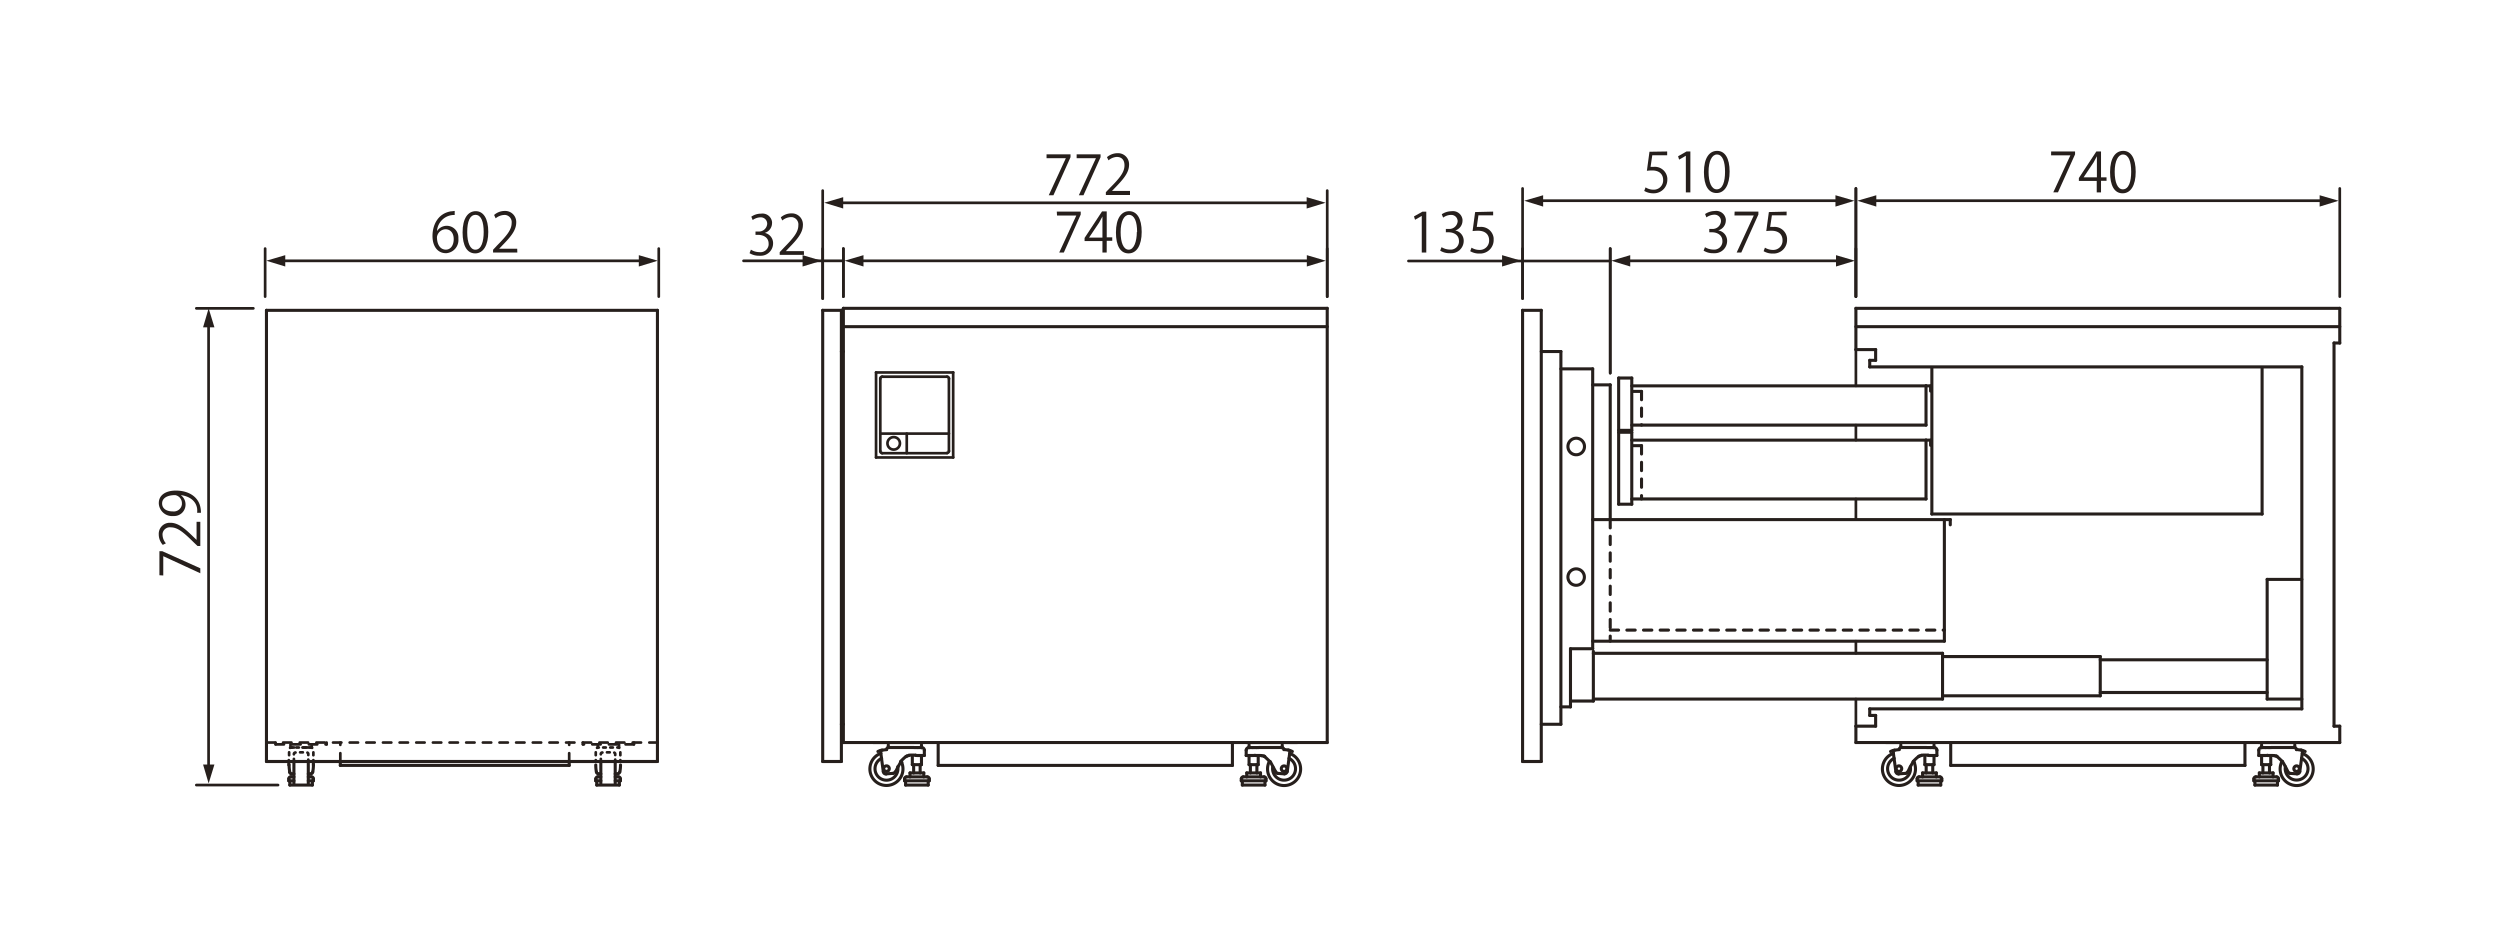 <svg id="レイヤー_1" data-name="レイヤー 1" xmlns="http://www.w3.org/2000/svg" viewBox="0 0 453.54 170.08"><title>size_drw_72bt</title><rect width="453.54" height="170.08" fill="#fff"/><g id="LINE"><line x1="339.2" y1="129.79" x2="339.2" y2="128.6" fill="none" stroke="#261f1c" stroke-linecap="round" stroke-linejoin="round" stroke-width="0.56"/></g><g id="LINE-2"><line x1="340.27" y1="129.79" x2="339.2" y2="129.79" fill="none" stroke="#261f1c" stroke-linecap="round" stroke-linejoin="round" stroke-width="0.56"/></g><g id="LINE-3"><line x1="339.2" y1="65.37" x2="339.2" y2="66.56" fill="none" stroke="#261f1c" stroke-linecap="round" stroke-linejoin="round" stroke-width="0.56"/></g><g id="LINE-4"><line x1="340.27" y1="65.37" x2="339.2" y2="65.37" fill="none" stroke="#261f1c" stroke-linecap="round" stroke-linejoin="round" stroke-width="0.56"/></g><g id="LINE-5"><line x1="336.69" y1="116.32" x2="336.69" y2="118.52" fill="none" stroke="#261f1c" stroke-linecap="round" stroke-linejoin="round" stroke-width="0.49"/></g><g id="LINE-6"><line x1="410.38" y1="93.25" x2="350.47" y2="93.25" fill="none" stroke="#261f1c" stroke-linecap="round" stroke-linejoin="round" stroke-width="0.56"/></g><g id="LINE-7"><line x1="350.47" y1="93.25" x2="350.47" y2="66.8" fill="none" stroke="#261f1c" stroke-linecap="round" stroke-linejoin="round" stroke-width="0.56"/></g><g id="LINE-8"><line x1="340.27" y1="63.42" x2="336.69" y2="63.42" fill="none" stroke="#261f1c" stroke-linecap="round" stroke-linejoin="round" stroke-width="0.56"/></g><g id="LINE-9"><line x1="340.27" y1="65.37" x2="340.27" y2="63.42" fill="none" stroke="#261f1c" stroke-linecap="round" stroke-linejoin="round" stroke-width="0.56"/></g><g id="LINE-10"><line x1="336.69" y1="131.74" x2="336.69" y2="134.71" fill="none" stroke="#261f1c" stroke-linecap="round" stroke-linejoin="round" stroke-width="0.56"/></g><g id="LINE-11"><line x1="340.27" y1="129.79" x2="340.27" y2="131.74" fill="none" stroke="#261f1c" stroke-linecap="round" stroke-linejoin="round" stroke-width="0.56"/></g><g id="LINE-12"><line x1="340.27" y1="131.74" x2="336.69" y2="131.74" fill="none" stroke="#261f1c" stroke-linecap="round" stroke-linejoin="round" stroke-width="0.56"/></g><g id="LINE-13"><line x1="336.69" y1="126.82" x2="336.69" y2="131.74" fill="none" stroke="#261f1c" stroke-linecap="round" stroke-linejoin="round" stroke-width="0.49"/></g><g id="ARC"><path d="M345.71,140.3a.43.43,0,0,0,.36-.25" fill="none" stroke="#261f1c" stroke-linecap="round" stroke-linejoin="round" stroke-width="0.56"/></g><g id="ARC-2"><path d="M343.94,140a.48.48,0,0,0,.51.41" fill="none" stroke="#261f1c" stroke-linecap="round" stroke-linejoin="round" stroke-width="0.56"/></g><g id="LINE-14"><line x1="350.63" y1="138.72" x2="350.63" y2="140.22" fill="none" stroke="#261f1c" stroke-linecap="round" stroke-linejoin="round" stroke-width="0.56"/></g><g id="LINE-15"><line x1="349.44" y1="138.72" x2="349.44" y2="140.22" fill="none" stroke="#261f1c" stroke-linecap="round" stroke-linejoin="round" stroke-width="0.56"/></g><g id="ARC-3"><path d="M343.5,136.67a3,3,0,1,0,3.83,1.83l0-.08a.82.82,0,0,0-.13-.31" fill="none" stroke="#261f1c" stroke-linecap="round" stroke-linejoin="round" stroke-width="0.56"/></g><g id="ARC-4"><path d="M343.62,137.58a2.08,2.08,0,1,0,2.95,1.52" fill="none" stroke="#261f1c" stroke-linecap="round" stroke-linejoin="round" stroke-width="0.56"/></g><g id="LINE-16"><line x1="352.27" y1="141.65" x2="347.8" y2="141.65" fill="none" stroke="#261f1c" stroke-linecap="round" stroke-linejoin="round" stroke-width="0.56"/></g><g id="LINE-17"><line x1="351.91" y1="140.94" x2="348.15" y2="140.94" fill="none" stroke="#261f1c" stroke-linecap="round" stroke-linejoin="round" stroke-width="0.56"/></g><g id="LINE-18"><line x1="352.08" y1="142.42" x2="347.99" y2="142.42" fill="none" stroke="#261f1c" stroke-linecap="round" stroke-linejoin="round" stroke-width="0.56"/></g><g id="LINE-19"><line x1="344.45" y1="140.39" x2="345.7" y2="140.3" fill="none" stroke="#261f1c" stroke-linecap="round" stroke-linejoin="round" stroke-width="0.56"/></g><g id="ARC-5"><path d="M348.16,140.93a.36.36,0,0,0-.36.36" fill="none" stroke="#261f1c" stroke-linecap="round" stroke-linejoin="round" stroke-width="0.56"/></g><g id="LINE-20"><line x1="347.99" y1="141.65" x2="347.99" y2="142.42" fill="none" stroke="#261f1c" stroke-linecap="round" stroke-linejoin="round" stroke-width="0.56"/></g><g id="LINE-21"><line x1="347.8" y1="141.65" x2="347.8" y2="141.29" fill="none" stroke="#261f1c" stroke-linecap="round" stroke-linejoin="round" stroke-width="0.56"/></g><g id="ARC-6"><path d="M352.27,141.29a.36.36,0,0,0-.35-.36" fill="none" stroke="#261f1c" stroke-linecap="round" stroke-linejoin="round" stroke-width="0.56"/></g><g id="LINE-22"><line x1="351.28" y1="140.22" x2="348.79" y2="140.22" fill="none" stroke="#261f1c" stroke-linecap="round" stroke-linejoin="round" stroke-width="0.56"/></g><g id="LINE-23"><line x1="348.79" y1="140.22" x2="348.79" y2="140.94" fill="none" stroke="#261f1c" stroke-linecap="round" stroke-linejoin="round" stroke-width="0.56"/></g><g id="LINE-24"><line x1="351.28" y1="140.22" x2="351.28" y2="140.94" fill="none" stroke="#261f1c" stroke-linecap="round" stroke-linejoin="round" stroke-width="0.56"/></g><g id="LINE-25"><line x1="352.08" y1="141.65" x2="352.08" y2="142.42" fill="none" stroke="#261f1c" stroke-linecap="round" stroke-linejoin="round" stroke-width="0.56"/></g><g id="LINE-26"><line x1="352.27" y1="141.29" x2="352.27" y2="141.65" fill="none" stroke="#261f1c" stroke-linecap="round" stroke-linejoin="round" stroke-width="0.56"/></g><g id="ARC-7"><path d="M348.59,137.07l-.35.06" fill="none" stroke="#261f1c" stroke-linecap="round" stroke-linejoin="round" stroke-width="0.56"/></g><g id="LINE-27"><line x1="351.4" y1="134.71" x2="342.15" y2="134.71" fill="none" stroke="#261f1c" stroke-linecap="round" stroke-linejoin="round" stroke-width="0.56"/></g><g id="LINE-28"><line x1="348.7" y1="135.61" x2="344.84" y2="135.61" fill="none" stroke="#261f1c" stroke-linecap="round" stroke-linejoin="round" stroke-width="0.56"/></g><g id="ARC-8"><path d="M344.54,136c-.28,0-.55.06-.83.11" fill="none" stroke="#261f1c" stroke-linecap="round" stroke-linejoin="round" stroke-width="0.56"/></g><g id="LINE-29"><line x1="343.43" y1="136.21" x2="343.94" y2="139.97" fill="none" stroke="#261f1c" stroke-linecap="round" stroke-linejoin="round" stroke-width="0.56"/></g><g id="ARC-9"><path d="M343.71,136.07a3.73,3.73,0,0,0-.73.26" fill="none" stroke="#261f1c" stroke-linecap="round" stroke-linejoin="round" stroke-width="0.56"/></g><g id="ARC-10"><path d="M348.07,137.22a9,9,0,0,0-1,.95" fill="none" stroke="#261f1c" stroke-linecap="round" stroke-linejoin="round" stroke-width="0.56"/></g><g id="ARC-11"><path d="M347.11,138.17a14.78,14.78,0,0,0-1,1.88" fill="none" stroke="#261f1c" stroke-linecap="round" stroke-linejoin="round" stroke-width="0.56"/></g><g id="LINE-30"><line x1="344.84" y1="135.14" x2="344.84" y2="135.61" fill="none" stroke="#261f1c" stroke-linecap="round" stroke-linejoin="round" stroke-width="0.56"/></g><g id="ARC-12"><path d="M348.24,137.17a.56.56,0,0,0-.17.09" fill="none" stroke="#261f1c" stroke-linecap="round" stroke-linejoin="round" stroke-width="0.56"/></g><g id="LINE-31"><line x1="350.86" y1="137.06" x2="350.86" y2="138.72" fill="none" stroke="#261f1c" stroke-linecap="round" stroke-linejoin="round" stroke-width="0.56"/></g><g id="LINE-32"><line x1="349.2" y1="137.06" x2="349.2" y2="138.72" fill="none" stroke="#261f1c" stroke-linecap="round" stroke-linejoin="round" stroke-width="0.56"/></g><g id="LINE-33"><line x1="350.86" y1="138.72" x2="349.2" y2="138.72" fill="none" stroke="#261f1c" stroke-linecap="round" stroke-linejoin="round" stroke-width="0.56"/></g><g id="ARC-13"><path d="M349.54,135.62h.67" fill="none" stroke="#261f1c" stroke-linecap="round" stroke-linejoin="round" stroke-width="0.56"/></g><g id="LINE-34"><line x1="350.01" y1="137.06" x2="351.38" y2="137.06" fill="none" stroke="#261f1c" stroke-linecap="round" stroke-linejoin="round" stroke-width="0.56"/></g><g id="ARC-14"><path d="M349.15,135.61h.39" fill="none" stroke="#261f1c" stroke-linecap="round" stroke-linejoin="round" stroke-width="0.56"/></g><g id="ARC-15"><path d="M349.15,135.61h-.45" fill="none" stroke="#261f1c" stroke-linecap="round" stroke-linejoin="round" stroke-width="0.56"/></g><g id="ARC-16"><path d="M349.78,137a11.81,11.81,0,0,0-1.19,0" fill="none" stroke="#261f1c" stroke-linecap="round" stroke-linejoin="round" stroke-width="0.56"/></g><g id="LINE-35"><line x1="350.01" y1="137.06" x2="349.78" y2="137.02" fill="none" stroke="#261f1c" stroke-linecap="round" stroke-linejoin="round" stroke-width="0.56"/></g><g id="ARC-17"><path d="M350.87,135.62h-.66" fill="none" stroke="#261f1c" stroke-linecap="round" stroke-linejoin="round" stroke-width="0.56"/></g><g id="LINE-36"><line x1="350.86" y1="135.63" x2="350.86" y2="135.14" fill="none" stroke="#261f1c" stroke-linecap="round" stroke-linejoin="round" stroke-width="0.56"/></g><g id="CIRCLE"><path d="M344,139.45a.52.52,0,0,1,.49-.51h0a.51.51,0,0,1,.51.51h0a.5.5,0,0,1-.5.5h0A.5.5,0,0,1,344,139.45Z" fill="none" stroke="#261f1c" stroke-linecap="round" stroke-linejoin="round" stroke-width="0.56"/></g><g id="LINE-37"><line x1="410.38" y1="93.25" x2="410.38" y2="66.8" fill="none" stroke="#261f1c" stroke-linecap="round" stroke-linejoin="round" stroke-width="0.56"/></g><g id="LINE-38"><line x1="336.69" y1="134.71" x2="424.47" y2="134.71" fill="none" stroke="#261f1c" stroke-linecap="round" stroke-linejoin="round" stroke-width="0.56"/></g><g id="LINE-39"><line x1="424.47" y1="134.71" x2="424.47" y2="131.74" fill="none" stroke="#261f1c" stroke-linecap="round" stroke-linejoin="round" stroke-width="0.56"/></g><g id="LINE-40"><line x1="423.43" y1="131.74" x2="424.47" y2="131.74" fill="none" stroke="#261f1c" stroke-linecap="round" stroke-linejoin="round" stroke-width="0.56"/></g><g id="LINE-41"><line x1="417.59" y1="128.6" x2="417.59" y2="66.56" fill="none" stroke="#261f1c" stroke-linecap="round" stroke-linejoin="round" stroke-width="0.56"/></g><g id="LINE-42"><line x1="417.59" y1="66.56" x2="339.2" y2="66.56" fill="none" stroke="#261f1c" stroke-linecap="round" stroke-linejoin="round" stroke-width="0.56"/></g><g id="LINE-43"><line x1="411.3" y1="105.11" x2="417.59" y2="105.11" fill="none" stroke="#261f1c" stroke-linecap="round" stroke-linejoin="round" stroke-width="0.56"/></g><g id="LINE-44"><line x1="411.3" y1="126.82" x2="411.3" y2="105.11" fill="none" stroke="#261f1c" stroke-linecap="round" stroke-linejoin="round" stroke-width="0.56"/></g><g id="LINE-45"><line x1="381.02" y1="119.7" x2="411.3" y2="119.7" fill="none" stroke="#261f1c" stroke-linecap="round" stroke-linejoin="round" stroke-width="0.56"/></g><g id="LINE-46"><line x1="417.59" y1="128.6" x2="339.2" y2="128.6" fill="none" stroke="#261f1c" stroke-linecap="round" stroke-linejoin="round" stroke-width="0.56"/></g><g id="LINE-47"><line x1="417.59" y1="126.82" x2="411.3" y2="126.82" fill="none" stroke="#261f1c" stroke-linecap="round" stroke-linejoin="round" stroke-width="0.56"/></g><g id="LINE-48"><line x1="411.3" y1="125.63" x2="381.02" y2="125.63" fill="none" stroke="#261f1c" stroke-linecap="round" stroke-linejoin="round" stroke-width="0.56"/></g><g id="LINE-49"><line x1="336.69" y1="63.42" x2="336.69" y2="55.94" fill="none" stroke="#261f1c" stroke-linecap="round" stroke-linejoin="round" stroke-width="0.56"/></g><g id="LINE-50"><line x1="424.47" y1="59.26" x2="336.69" y2="59.26" fill="none" stroke="#261f1c" stroke-linecap="round" stroke-linejoin="round" stroke-width="0.56"/></g><g id="LINE-51"><line x1="424.47" y1="55.94" x2="336.69" y2="55.94" fill="none" stroke="#261f1c" stroke-linecap="round" stroke-linejoin="round" stroke-width="0.56"/></g><g id="LINE-52"><line x1="423.43" y1="62.23" x2="423.43" y2="131.74" fill="none" stroke="#261f1c" stroke-linecap="round" stroke-linejoin="round" stroke-width="0.56"/></g><g id="LINE-53"><line x1="424.47" y1="55.94" x2="424.47" y2="62.23" fill="none" stroke="#261f1c" stroke-linecap="round" stroke-linejoin="round" stroke-width="0.56"/></g><g id="LINE-54"><line x1="423.43" y1="62.23" x2="424.47" y2="62.23" fill="none" stroke="#261f1c" stroke-linecap="round" stroke-linejoin="round" stroke-width="0.56"/></g><g id="LINE-55"><line x1="336.69" y1="63.42" x2="336.69" y2="70" fill="none" stroke="#261f1c" stroke-linecap="round" stroke-linejoin="round" stroke-width="0.49"/></g><g id="LINE-56"><line x1="336.69" y1="77.12" x2="336.69" y2="79.85" fill="none" stroke="#261f1c" stroke-linecap="round" stroke-linejoin="round" stroke-width="0.49"/></g><g id="LINE-57"><line x1="336.69" y1="90.52" x2="336.69" y2="94.26" fill="none" stroke="#261f1c" stroke-linecap="round" stroke-linejoin="round" stroke-width="0.49"/></g><g id="LINE-58"><line x1="352.41" y1="119.11" x2="381.02" y2="119.11" fill="none" stroke="#261f1c" stroke-linecap="round" stroke-linejoin="round" stroke-width="0.56"/></g><g id="LINE-59"><line x1="381.02" y1="126.23" x2="352.41" y2="126.23" fill="none" stroke="#261f1c" stroke-linecap="round" stroke-linejoin="round" stroke-width="0.56"/></g><g id="LINE-60"><line x1="381.02" y1="119.11" x2="381.02" y2="126.23" fill="none" stroke="#261f1c" stroke-linecap="round" stroke-linejoin="round" stroke-width="0.56"/></g><g id="LINE-61"><line x1="352.41" y1="118.52" x2="352.41" y2="126.82" fill="none" stroke="#261f1c" stroke-linecap="round" stroke-linejoin="round" stroke-width="0.56"/></g><g id="LINE-62"><line x1="283.17" y1="63.77" x2="279.61" y2="63.77" fill="none" stroke="#261f1c" stroke-linecap="round" stroke-linejoin="round" stroke-width="0.56"/></g><g id="LINE-63"><line x1="279.61" y1="56.3" x2="276.22" y2="56.3" fill="none" stroke="#261f1c" stroke-linecap="round" stroke-linejoin="round" stroke-width="0.56"/></g><g id="LINE-64"><line x1="283.17" y1="131.39" x2="283.17" y2="63.77" fill="none" stroke="#261f1c" stroke-linecap="round" stroke-linejoin="round" stroke-width="0.56"/></g><g id="CIRCLE-2"><path d="M284.45,81a1.49,1.49,0,0,1,3,0,1.48,1.48,0,0,1-1.48,1.5h0A1.49,1.49,0,0,1,284.45,81Z" fill="none" stroke="#261f1c" stroke-linecap="round" stroke-linejoin="round" stroke-width="0.56"/></g><g id="LINE-65"><line x1="288.94" y1="66.92" x2="288.94" y2="117.69" fill="none" stroke="#261f1c" stroke-linecap="round" stroke-linejoin="round" stroke-width="0.56"/></g><g id="LINE-66"><line x1="283.17" y1="66.92" x2="288.94" y2="66.92" fill="none" stroke="#261f1c" stroke-linecap="round" stroke-linejoin="round" stroke-width="0.56"/></g><g id="LINE-67"><line x1="292.12" y1="69.82" x2="288.94" y2="69.82" fill="none" stroke="#261f1c" stroke-linecap="round" stroke-linejoin="round" stroke-width="0.56"/></g><g id="LINE-68"><line x1="292.12" y1="94.26" x2="292.12" y2="69.82" fill="none" stroke="#261f1c" stroke-linecap="round" stroke-linejoin="round" stroke-width="0.56"/></g><g id="LINE-69"><line x1="279.61" y1="56.3" x2="279.61" y2="138.15" fill="none" stroke="#261f1c" stroke-linecap="round" stroke-linejoin="round" stroke-width="0.56"/></g><g id="LINE-70"><line x1="276.22" y1="56.3" x2="276.22" y2="138.15" fill="none" stroke="#261f1c" stroke-linecap="round" stroke-linejoin="round" stroke-width="0.56"/></g><g id="LINE-71"><line x1="283.17" y1="131.39" x2="279.61" y2="131.39" fill="none" stroke="#261f1c" stroke-linecap="round" stroke-linejoin="round" stroke-width="0.56"/></g><g id="LINE-72"><line x1="279.61" y1="138.15" x2="276.22" y2="138.15" fill="none" stroke="#261f1c" stroke-linecap="round" stroke-linejoin="round" stroke-width="0.56"/></g><g id="CIRCLE-3"><path d="M284.45,104.69a1.49,1.49,0,1,1,1.49,1.49h0A1.49,1.49,0,0,1,284.45,104.69Z" fill="none" stroke="#261f1c" stroke-linecap="round" stroke-linejoin="round" stroke-width="0.56"/></g><g id="LINE-73"><line x1="284.91" y1="128.24" x2="283.17" y2="128.24" fill="none" stroke="#261f1c" stroke-linecap="round" stroke-linejoin="round" stroke-width="0.56"/></g><g id="LINE-74"><line x1="284.91" y1="117.69" x2="288.94" y2="117.69" fill="none" stroke="#261f1c" stroke-linecap="round" stroke-linejoin="round" stroke-width="0.56"/></g><g id="LINE-75"><line x1="288.94" y1="116.32" x2="352.74" y2="116.32" fill="none" stroke="#261f1c" stroke-linecap="round" stroke-linejoin="round" stroke-width="0.56"/></g><g id="LINE-76"><line x1="288.94" y1="94.26" x2="353.81" y2="94.26" fill="none" stroke="#261f1c" stroke-linecap="round" stroke-linejoin="round" stroke-width="0.56"/></g><g id="LINE-77"><line x1="292.12" y1="94.26" x2="292.12" y2="116.32" fill="none" stroke-dasharray="1.51 1.51" stroke-linecap="round" stroke-linejoin="round" stroke-width="0.56" stroke="#261f1c"/></g><g id="LINE-78"><line x1="284.91" y1="117.69" x2="284.91" y2="128.24" fill="none" stroke="#261f1c" stroke-linecap="round" stroke-linejoin="round" stroke-width="0.56"/></g><g id="LINE-79"><line x1="292.12" y1="114.31" x2="352.74" y2="114.31" fill="none" stroke-dasharray="1.51 1.51" stroke-linecap="round" stroke-linejoin="round" stroke-width="0.56" stroke="#261f1c"/></g><g id="LINE-80"><line x1="289.06" y1="127.18" x2="289.06" y2="118.16" fill="none" stroke="#261f1c" stroke-linecap="round" stroke-linejoin="round" stroke-width="0.56"/></g><g id="LINE-81"><line x1="284.91" y1="127.18" x2="289.06" y2="127.18" fill="none" stroke="#261f1c" stroke-linecap="round" stroke-linejoin="round" stroke-width="0.56"/></g><g id="LINE-82"><line x1="289.06" y1="118.52" x2="352.41" y2="118.52" fill="none" stroke="#261f1c" stroke-linecap="round" stroke-linejoin="round" stroke-width="0.56"/></g><g id="LINE-83"><line x1="352.41" y1="126.82" x2="289.06" y2="126.82" fill="none" stroke="#261f1c" stroke-linecap="round" stroke-linejoin="round" stroke-width="0.56"/></g><g id="LINE-84"><line x1="352.74" y1="94.26" x2="352.74" y2="116.32" fill="none" stroke="#261f1c" stroke-linecap="round" stroke-linejoin="round" stroke-width="0.56"/></g><g id="LINE-85"><line x1="353.81" y1="94.26" x2="353.81" y2="95.21" fill="none" stroke="#261f1c" stroke-linecap="round" stroke-linejoin="round" stroke-width="0.56"/></g><g id="ARC-18"><path d="M351.39,136.1a.49.49,0,0,0-.48-.48" fill="none" stroke="#261f1c" stroke-linecap="round" stroke-linejoin="round" stroke-width="0.56"/></g><g id="ARC-19"><path d="M344.9,135.61a.37.37,0,0,0-.36.35" fill="none" stroke="#261f1c" stroke-linecap="round" stroke-linejoin="round" stroke-width="0.56"/></g><g id="LINE-86"><line x1="350.86" y1="135.63" x2="350.91" y2="135.63" fill="none" stroke="#261f1c" stroke-linecap="round" stroke-linejoin="round" stroke-width="0.56"/></g><g id="LINE-87"><line x1="351.38" y1="137.06" x2="351.38" y2="136.1" fill="none" stroke="#261f1c" stroke-linecap="round" stroke-linejoin="round" stroke-width="0.56"/></g><g id="ARC-20"><path d="M415.09,140.05a.43.43,0,0,0,.37.25" fill="none" stroke="#261f1c" stroke-linecap="round" stroke-linejoin="round" stroke-width="0.56"/></g><g id="ARC-21"><path d="M416.71,140.38a.46.46,0,0,0,.51-.41" fill="none" stroke="#261f1c" stroke-linecap="round" stroke-linejoin="round" stroke-width="0.56"/></g><g id="LINE-88"><line x1="410.53" y1="138.72" x2="410.53" y2="140.22" fill="none" stroke="#261f1c" stroke-linecap="round" stroke-linejoin="round" stroke-width="0.56"/></g><g id="LINE-89"><line x1="411.72" y1="138.72" x2="411.72" y2="140.22" fill="none" stroke="#261f1c" stroke-linecap="round" stroke-linejoin="round" stroke-width="0.56"/></g><g id="ARC-22"><path d="M414,138.11a3,3,0,1,0,4-1.28l0,0-.32-.13" fill="none" stroke="#261f1c" stroke-linecap="round" stroke-linejoin="round" stroke-width="0.56"/></g><g id="ARC-23"><path d="M414.6,139.1a2.07,2.07,0,1,0,2.94-1.52" fill="none" stroke="#261f1c" stroke-linecap="round" stroke-linejoin="round" stroke-width="0.56"/></g><g id="LINE-90"><line x1="408.89" y1="141.65" x2="413.36" y2="141.65" fill="none" stroke="#261f1c" stroke-linecap="round" stroke-linejoin="round" stroke-width="0.56"/></g><g id="LINE-91"><line x1="409.24" y1="140.94" x2="413" y2="140.94" fill="none" stroke="#261f1c" stroke-linecap="round" stroke-linejoin="round" stroke-width="0.56"/></g><g id="LINE-92"><line x1="409.08" y1="142.42" x2="413.17" y2="142.42" fill="none" stroke="#261f1c" stroke-linecap="round" stroke-linejoin="round" stroke-width="0.56"/></g><g id="LINE-93"><line x1="416.71" y1="140.39" x2="415.46" y2="140.3" fill="none" stroke="#261f1c" stroke-linecap="round" stroke-linejoin="round" stroke-width="0.56"/></g><g id="ARC-24"><path d="M413.36,141.29a.36.36,0,0,0-.35-.36" fill="none" stroke="#261f1c" stroke-linecap="round" stroke-linejoin="round" stroke-width="0.56"/></g><g id="LINE-94"><line x1="413.17" y1="141.65" x2="413.17" y2="142.42" fill="none" stroke="#261f1c" stroke-linecap="round" stroke-linejoin="round" stroke-width="0.56"/></g><g id="LINE-95"><line x1="413.36" y1="141.65" x2="413.36" y2="141.29" fill="none" stroke="#261f1c" stroke-linecap="round" stroke-linejoin="round" stroke-width="0.56"/></g><g id="ARC-25"><path d="M409.25,140.93a.36.36,0,0,0-.36.36" fill="none" stroke="#261f1c" stroke-linecap="round" stroke-linejoin="round" stroke-width="0.56"/></g><g id="LINE-96"><line x1="409.88" y1="140.22" x2="412.37" y2="140.22" fill="none" stroke="#261f1c" stroke-linecap="round" stroke-linejoin="round" stroke-width="0.56"/></g><g id="LINE-97"><line x1="412.37" y1="140.22" x2="412.37" y2="140.94" fill="none" stroke="#261f1c" stroke-linecap="round" stroke-linejoin="round" stroke-width="0.56"/></g><g id="LINE-98"><line x1="409.88" y1="140.22" x2="409.88" y2="140.94" fill="none" stroke="#261f1c" stroke-linecap="round" stroke-linejoin="round" stroke-width="0.56"/></g><g id="LINE-99"><line x1="409.08" y1="141.65" x2="409.08" y2="142.42" fill="none" stroke="#261f1c" stroke-linecap="round" stroke-linejoin="round" stroke-width="0.56"/></g><g id="LINE-100"><line x1="408.89" y1="141.29" x2="408.89" y2="141.65" fill="none" stroke="#261f1c" stroke-linecap="round" stroke-linejoin="round" stroke-width="0.56"/></g><g id="ARC-26"><path d="M412.92,137.17l-.34-.06" fill="none" stroke="#261f1c" stroke-linecap="round" stroke-linejoin="round" stroke-width="0.56"/></g><g id="LINE-101"><line x1="409.76" y1="134.71" x2="419.01" y2="134.71" fill="none" stroke="#261f1c" stroke-linecap="round" stroke-linejoin="round" stroke-width="0.56"/></g><g id="LINE-102"><line x1="412.46" y1="135.61" x2="416.31" y2="135.61" fill="none" stroke="#261f1c" stroke-linecap="round" stroke-linejoin="round" stroke-width="0.56"/></g><g id="ARC-27"><path d="M417.45,136.07c-.28,0-.56-.08-.84-.11" fill="none" stroke="#261f1c" stroke-linecap="round" stroke-linejoin="round" stroke-width="0.56"/></g><g id="LINE-103"><line x1="417.73" y1="136.21" x2="417.22" y2="139.97" fill="none" stroke="#261f1c" stroke-linecap="round" stroke-linejoin="round" stroke-width="0.56"/></g><g id="ARC-28"><path d="M418.19,136.33a3.73,3.73,0,0,0-.73-.26" fill="none" stroke="#261f1c" stroke-linecap="round" stroke-linejoin="round" stroke-width="0.56"/></g><g id="ARC-29"><path d="M414.05,138.17a9,9,0,0,0-1-.95" fill="none" stroke="#261f1c" stroke-linecap="round" stroke-linejoin="round" stroke-width="0.56"/></g><g id="ARC-30"><path d="M415.09,140.05a19.93,19.93,0,0,0-1-1.88" fill="none" stroke="#261f1c" stroke-linecap="round" stroke-linejoin="round" stroke-width="0.56"/></g><g id="LINE-104"><line x1="416.31" y1="135.14" x2="416.31" y2="135.61" fill="none" stroke="#261f1c" stroke-linecap="round" stroke-linejoin="round" stroke-width="0.56"/></g><g id="ARC-31"><path d="M413.1,137.22a.51.51,0,0,0-.18-.09" fill="none" stroke="#261f1c" stroke-linecap="round" stroke-linejoin="round" stroke-width="0.56"/></g><g id="LINE-105"><line x1="410.29" y1="137.06" x2="410.29" y2="138.72" fill="none" stroke="#261f1c" stroke-linecap="round" stroke-linejoin="round" stroke-width="0.56"/></g><g id="LINE-106"><line x1="411.95" y1="137.06" x2="411.95" y2="138.72" fill="none" stroke="#261f1c" stroke-linecap="round" stroke-linejoin="round" stroke-width="0.56"/></g><g id="LINE-107"><line x1="410.29" y1="138.72" x2="411.95" y2="138.72" fill="none" stroke="#261f1c" stroke-linecap="round" stroke-linejoin="round" stroke-width="0.56"/></g><g id="ARC-32"><path d="M411,135.62h.66" fill="none" stroke="#261f1c" stroke-linecap="round" stroke-linejoin="round" stroke-width="0.56"/></g><g id="LINE-108"><line x1="411.15" y1="137.06" x2="409.78" y2="137.06" fill="none" stroke="#261f1c" stroke-linecap="round" stroke-linejoin="round" stroke-width="0.56"/></g><g id="ARC-33"><path d="M411.62,135.62h.4" fill="none" stroke="#261f1c" stroke-linecap="round" stroke-linejoin="round" stroke-width="0.56"/></g><g id="ARC-34"><path d="M412.45,135.61H412" fill="none" stroke="#261f1c" stroke-linecap="round" stroke-linejoin="round" stroke-width="0.56"/></g><g id="ARC-35"><path d="M412.57,137.07a11.81,11.81,0,0,0-1.19,0" fill="none" stroke="#261f1c" stroke-linecap="round" stroke-linejoin="round" stroke-width="0.56"/></g><g id="LINE-109"><line x1="411.15" y1="137.06" x2="411.38" y2="137.02" fill="none" stroke="#261f1c" stroke-linecap="round" stroke-linejoin="round" stroke-width="0.56"/></g><g id="ARC-36"><path d="M411,135.62h-.66" fill="none" stroke="#261f1c" stroke-linecap="round" stroke-linejoin="round" stroke-width="0.56"/></g><g id="LINE-110"><line x1="410.29" y1="135.63" x2="410.29" y2="135.14" fill="none" stroke="#261f1c" stroke-linecap="round" stroke-linejoin="round" stroke-width="0.56"/></g><g id="CIRCLE-4"><path d="M416.14,139.45a.52.52,0,0,1,.49-.51h0a.51.51,0,0,1,.51.51h0a.5.5,0,0,1-.5.5h0A.5.5,0,0,1,416.14,139.45Z" fill="none" stroke="#261f1c" stroke-linecap="round" stroke-linejoin="round" stroke-width="0.56"/></g><g id="ARC-37"><path d="M416.62,136a.35.35,0,0,0-.35-.35h0" fill="none" stroke="#261f1c" stroke-linecap="round" stroke-linejoin="round" stroke-width="0.56"/></g><g id="LINE-111"><line x1="410.29" y1="135.63" x2="410.25" y2="135.63" fill="none" stroke="#261f1c" stroke-linecap="round" stroke-linejoin="round" stroke-width="0.56"/></g><g id="LINE-112"><line x1="409.78" y1="137.06" x2="409.78" y2="136.1" fill="none" stroke="#261f1c" stroke-linecap="round" stroke-linejoin="round" stroke-width="0.56"/></g><g id="ARC-38"><path d="M410.25,135.62a.48.48,0,0,0-.47.48" fill="none" stroke="#261f1c" stroke-linecap="round" stroke-linejoin="round" stroke-width="0.56"/></g><g id="LINE-113"><line x1="296.03" y1="91.47" x2="293.65" y2="91.47" fill="none" stroke="#261f1c" stroke-linecap="round" stroke-linejoin="round" stroke-width="0.56"/></g><g id="LINE-114"><line x1="293.65" y1="68.58" x2="296.03" y2="68.58" fill="none" stroke="#261f1c" stroke-linecap="round" stroke-linejoin="round" stroke-width="0.56"/></g><g id="LINE-115"><line x1="296.03" y1="78.07" x2="293.65" y2="78.07" fill="none" stroke="#261f1c" stroke-linecap="round" stroke-linejoin="round" stroke-width="0.56"/></g><g id="LINE-116"><line x1="293.65" y1="78.07" x2="293.65" y2="68.58" fill="none" stroke="#261f1c" stroke-linecap="round" stroke-linejoin="round" stroke-width="0.56"/></g><g id="LINE-117"><line x1="296.03" y1="68.58" x2="296.03" y2="78.07" fill="none" stroke="#261f1c" stroke-linecap="round" stroke-linejoin="round" stroke-width="0.56"/></g><g id="LINE-118"><line x1="297.8" y1="71.01" x2="297.8" y2="77.12" fill="none" stroke-dasharray="1.51 1.51" stroke-linecap="round" stroke-linejoin="round" stroke-width="0.56" stroke="#261f1c"/></g><g id="LINE-119"><line x1="293.65" y1="78.42" x2="296.03" y2="78.42" fill="none" stroke="#261f1c" stroke-linecap="round" stroke-linejoin="round" stroke-width="0.56"/></g><g id="LINE-120"><line x1="293.65" y1="91.47" x2="293.65" y2="78.42" fill="none" stroke="#261f1c" stroke-linecap="round" stroke-linejoin="round" stroke-width="0.56"/></g><g id="LINE-121"><line x1="296.03" y1="78.42" x2="296.03" y2="91.47" fill="none" stroke="#261f1c" stroke-linecap="round" stroke-linejoin="round" stroke-width="0.56"/></g><g id="LINE-122"><line x1="297.8" y1="80.85" x2="297.8" y2="90.52" fill="none" stroke-dasharray="1.51 1.51" stroke-linecap="round" stroke-linejoin="round" stroke-width="0.56" stroke="#261f1c"/></g><g id="LINE-123"><line x1="296.03" y1="90.52" x2="349.41" y2="90.52" fill="none" stroke="#261f1c" stroke-linecap="round" stroke-linejoin="round" stroke-width="0.56"/></g><g id="LINE-124"><line x1="349.41" y1="70" x2="296.03" y2="70" fill="none" stroke="#261f1c" stroke-linecap="round" stroke-linejoin="round" stroke-width="0.56"/></g><g id="LINE-125"><line x1="349.41" y1="70" x2="349.41" y2="77.12" fill="none" stroke="#261f1c" stroke-linecap="round" stroke-linejoin="round" stroke-width="0.56"/></g><g id="LINE-126"><line x1="349.41" y1="70" x2="350.24" y2="70" fill="none" stroke="#261f1c" stroke-linecap="round" stroke-linejoin="round" stroke-width="0.56"/></g><g id="LINE-127"><line x1="350.24" y1="70" x2="350.24" y2="70.95" fill="none" stroke="#261f1c" stroke-linecap="round" stroke-linejoin="round" stroke-width="0.56"/></g><g id="LINE-128"><line x1="296.03" y1="77.12" x2="349.41" y2="77.12" fill="none" stroke="#261f1c" stroke-linecap="round" stroke-linejoin="round" stroke-width="0.56"/></g><g id="LINE-129"><line x1="349.41" y1="79.85" x2="296.03" y2="79.85" fill="none" stroke="#261f1c" stroke-linecap="round" stroke-linejoin="round" stroke-width="0.56"/></g><g id="LINE-130"><line x1="349.41" y1="79.85" x2="349.41" y2="90.52" fill="none" stroke="#261f1c" stroke-linecap="round" stroke-linejoin="round" stroke-width="0.56"/></g><g id="LINE-131"><line x1="349.41" y1="79.85" x2="350.24" y2="79.85" fill="none" stroke="#261f1c" stroke-linecap="round" stroke-linejoin="round" stroke-width="0.56"/></g><g id="LINE-132"><line x1="350.24" y1="79.85" x2="350.24" y2="80.79" fill="none" stroke="#261f1c" stroke-linecap="round" stroke-linejoin="round" stroke-width="0.56"/></g><g id="LINE-133"><line x1="297.8" y1="71.01" x2="296.03" y2="71.01" fill="none" stroke-dasharray="1.51 1.51" stroke-linecap="round" stroke-linejoin="round" stroke-width="0.56" stroke="#261f1c"/></g><g id="LINE-134"><line x1="297.8" y1="80.85" x2="296.03" y2="80.85" fill="none" stroke-dasharray="1.51 1.51" stroke-linecap="round" stroke-linejoin="round" stroke-width="0.56" stroke="#261f1c"/></g><g id="LINE-135"><line x1="153" y1="55.94" x2="153" y2="134.71" fill="none" stroke="#261f1c" stroke-linecap="round" stroke-linejoin="round" stroke-width="0.56"/></g><g id="LINE-136"><line x1="158.93" y1="67.57" x2="158.93" y2="82.99" fill="none" stroke="#261f1c" stroke-linecap="round" stroke-linejoin="round" stroke-width="0.49"/></g><g id="LINE-137"><line x1="159.7" y1="68.69" x2="159.7" y2="81.86" fill="none" stroke="#261f1c" stroke-linecap="round" stroke-linejoin="round" stroke-width="0.49"/></g><g id="ARC-39"><path d="M160.06,68.33a.36.36,0,0,0-.36.36" fill="none" stroke="#261f1c" stroke-linecap="round" stroke-linejoin="round" stroke-width="0.49"/></g><g id="LINE-138"><line x1="164.5" y1="78.66" x2="164.5" y2="82.22" fill="none" stroke="#261f1c" stroke-linecap="round" stroke-linejoin="round" stroke-width="0.49"/></g><g id="LINE-139"><line x1="172.92" y1="67.57" x2="172.92" y2="82.99" fill="none" stroke="#261f1c" stroke-linecap="round" stroke-linejoin="round" stroke-width="0.49"/></g><g id="LINE-140"><line x1="172.15" y1="68.69" x2="172.15" y2="81.86" fill="none" stroke="#261f1c" stroke-linecap="round" stroke-linejoin="round" stroke-width="0.49"/></g><g id="ARC-40"><path d="M171.8,82.17a.35.35,0,0,0,.36-.35" fill="none" stroke="#261f1c" stroke-linecap="round" stroke-linejoin="round" stroke-width="0.49"/></g><g id="ARC-41"><path d="M162,140.3a.43.43,0,0,0,.37-.25" fill="none" stroke="#261f1c" stroke-linecap="round" stroke-linejoin="round" stroke-width="0.56"/></g><g id="ARC-42"><path d="M160.25,140a.46.46,0,0,0,.51.41" fill="none" stroke="#261f1c" stroke-linecap="round" stroke-linejoin="round" stroke-width="0.56"/></g><g id="LINE-141"><line x1="166.93" y1="138.72" x2="166.93" y2="140.22" fill="none" stroke="#261f1c" stroke-linecap="round" stroke-linejoin="round" stroke-width="0.56"/></g><g id="LINE-142"><line x1="165.75" y1="138.72" x2="165.75" y2="140.22" fill="none" stroke="#261f1c" stroke-linecap="round" stroke-linejoin="round" stroke-width="0.56"/></g><g id="ARC-43"><path d="M159.8,136.67a3,3,0,1,0,3.84,1.82l0-.07c0-.1-.09-.21-.14-.31" fill="none" stroke="#261f1c" stroke-linecap="round" stroke-linejoin="round" stroke-width="0.56"/></g><g id="ARC-44"><path d="M159.93,137.58a2.08,2.08,0,1,0,2.94,1.52" fill="none" stroke="#261f1c" stroke-linecap="round" stroke-linejoin="round" stroke-width="0.56"/></g><g id="LINE-143"><line x1="168.58" y1="141.65" x2="164.1" y2="141.65" fill="none" stroke="#261f1c" stroke-linecap="round" stroke-linejoin="round" stroke-width="0.56"/></g><g id="LINE-144"><line x1="168.22" y1="140.94" x2="164.46" y2="140.94" fill="none" stroke="#261f1c" stroke-linecap="round" stroke-linejoin="round" stroke-width="0.56"/></g><g id="LINE-145"><line x1="168.39" y1="142.42" x2="164.29" y2="142.42" fill="none" stroke="#261f1c" stroke-linecap="round" stroke-linejoin="round" stroke-width="0.56"/></g><g id="LINE-146"><line x1="160.76" y1="140.39" x2="162.01" y2="140.3" fill="none" stroke="#261f1c" stroke-linecap="round" stroke-linejoin="round" stroke-width="0.56"/></g><g id="ARC-45"><path d="M164.45,140.93a.37.37,0,0,0-.35.36" fill="none" stroke="#261f1c" stroke-linecap="round" stroke-linejoin="round" stroke-width="0.56"/></g><g id="LINE-147"><line x1="164.29" y1="141.65" x2="164.29" y2="142.42" fill="none" stroke="#261f1c" stroke-linecap="round" stroke-linejoin="round" stroke-width="0.56"/></g><g id="LINE-148"><line x1="164.1" y1="141.65" x2="164.1" y2="141.29" fill="none" stroke="#261f1c" stroke-linecap="round" stroke-linejoin="round" stroke-width="0.56"/></g><g id="ARC-46"><path d="M168.58,141.29a.36.36,0,0,0-.36-.36" fill="none" stroke="#261f1c" stroke-linecap="round" stroke-linejoin="round" stroke-width="0.56"/></g><g id="LINE-149"><line x1="167.59" y1="140.22" x2="165.09" y2="140.22" fill="none" stroke="#261f1c" stroke-linecap="round" stroke-linejoin="round" stroke-width="0.56"/></g><g id="LINE-150"><line x1="165.09" y1="140.22" x2="165.09" y2="140.94" fill="none" stroke="#261f1c" stroke-linecap="round" stroke-linejoin="round" stroke-width="0.56"/></g><g id="LINE-151"><line x1="167.59" y1="140.22" x2="167.59" y2="140.94" fill="none" stroke="#261f1c" stroke-linecap="round" stroke-linejoin="round" stroke-width="0.56"/></g><g id="LINE-152"><line x1="168.39" y1="141.65" x2="168.39" y2="142.42" fill="none" stroke="#261f1c" stroke-linecap="round" stroke-linejoin="round" stroke-width="0.56"/></g><g id="LINE-153"><line x1="168.58" y1="141.29" x2="168.58" y2="141.65" fill="none" stroke="#261f1c" stroke-linecap="round" stroke-linejoin="round" stroke-width="0.56"/></g><g id="ARC-47"><path d="M164.89,137.07l-.34.06" fill="none" stroke="#261f1c" stroke-linecap="round" stroke-linejoin="round" stroke-width="0.56"/></g><g id="LINE-154"><line x1="167.7" y1="134.71" x2="158.45" y2="134.71" fill="none" stroke="#261f1c" stroke-linecap="round" stroke-linejoin="round" stroke-width="0.56"/></g><g id="LINE-155"><line x1="165.01" y1="135.61" x2="161.15" y2="135.61" fill="none" stroke="#261f1c" stroke-linecap="round" stroke-linejoin="round" stroke-width="0.56"/></g><g id="ARC-48"><path d="M160.85,136c-.28,0-.56.06-.84.11" fill="none" stroke="#261f1c" stroke-linecap="round" stroke-linejoin="round" stroke-width="0.56"/></g><g id="LINE-156"><line x1="159.74" y1="136.21" x2="160.24" y2="139.97" fill="none" stroke="#261f1c" stroke-linecap="round" stroke-linejoin="round" stroke-width="0.56"/></g><g id="ARC-49"><path d="M160,136.07a3.73,3.73,0,0,0-.73.26" fill="none" stroke="#261f1c" stroke-linecap="round" stroke-linejoin="round" stroke-width="0.56"/></g><g id="ARC-50"><path d="M164.37,137.22a9.47,9.47,0,0,0-1,.95" fill="none" stroke="#261f1c" stroke-linecap="round" stroke-linejoin="round" stroke-width="0.56"/></g><g id="ARC-51"><path d="M163.45,138.17c-.36.61-.7,1.24-1,1.88" fill="none" stroke="#261f1c" stroke-linecap="round" stroke-linejoin="round" stroke-width="0.56"/></g><g id="LINE-157"><line x1="161.15" y1="135.14" x2="161.15" y2="135.61" fill="none" stroke="#261f1c" stroke-linecap="round" stroke-linejoin="round" stroke-width="0.56"/></g><g id="ARC-52"><path d="M164.55,137.17l-.18.09" fill="none" stroke="#261f1c" stroke-linecap="round" stroke-linejoin="round" stroke-width="0.56"/></g><g id="LINE-158"><line x1="167.17" y1="137.06" x2="167.17" y2="138.72" fill="none" stroke="#261f1c" stroke-linecap="round" stroke-linejoin="round" stroke-width="0.56"/></g><g id="LINE-159"><line x1="165.51" y1="137.06" x2="165.51" y2="138.72" fill="none" stroke="#261f1c" stroke-linecap="round" stroke-linejoin="round" stroke-width="0.56"/></g><g id="LINE-160"><line x1="167.17" y1="138.72" x2="165.51" y2="138.72" fill="none" stroke="#261f1c" stroke-linecap="round" stroke-linejoin="round" stroke-width="0.56"/></g><g id="ARC-53"><path d="M165.85,135.62h.66" fill="none" stroke="#261f1c" stroke-linecap="round" stroke-linejoin="round" stroke-width="0.56"/></g><g id="LINE-161"><line x1="166.32" y1="137.06" x2="167.69" y2="137.06" fill="none" stroke="#261f1c" stroke-linecap="round" stroke-linejoin="round" stroke-width="0.56"/></g><g id="ARC-54"><path d="M165.45,135.61h.4" fill="none" stroke="#261f1c" stroke-linecap="round" stroke-linejoin="round" stroke-width="0.56"/></g><g id="ARC-55"><path d="M165.45,135.61H165" fill="none" stroke="#261f1c" stroke-linecap="round" stroke-linejoin="round" stroke-width="0.56"/></g><g id="ARC-56"><path d="M166.09,137a11.81,11.81,0,0,0-1.19,0" fill="none" stroke="#261f1c" stroke-linecap="round" stroke-linejoin="round" stroke-width="0.56"/></g><g id="LINE-162"><line x1="166.32" y1="137.06" x2="166.08" y2="137.02" fill="none" stroke="#261f1c" stroke-linecap="round" stroke-linejoin="round" stroke-width="0.56"/></g><g id="ARC-57"><path d="M167.17,135.62h-.66" fill="none" stroke="#261f1c" stroke-linecap="round" stroke-linejoin="round" stroke-width="0.56"/></g><g id="LINE-163"><line x1="167.17" y1="135.63" x2="167.17" y2="135.14" fill="none" stroke="#261f1c" stroke-linecap="round" stroke-linejoin="round" stroke-width="0.56"/></g><g id="CIRCLE-5"><path d="M160.32,139.45a.51.51,0,0,1,.51-.51h0a.5.5,0,0,1,.5.5h0a.5.5,0,0,1-.5.5.5.5,0,0,1-.51-.49Z" fill="none" stroke="#261f1c" stroke-linecap="round" stroke-linejoin="round" stroke-width="0.56"/></g><g id="LINE-164"><line x1="153" y1="134.71" x2="240.78" y2="134.71" fill="none" stroke="#261f1c" stroke-linecap="round" stroke-linejoin="round" stroke-width="0.56"/></g><g id="LINE-165"><line x1="170.2" y1="138.86" x2="223.58" y2="138.86" fill="none" stroke="#261f1c" stroke-linecap="round" stroke-linejoin="round" stroke-width="0.56"/></g><g id="LINE-166"><line x1="240.78" y1="59.26" x2="153" y2="59.26" fill="none" stroke="#261f1c" stroke-linecap="round" stroke-linejoin="round" stroke-width="0.56"/></g><g id="LINE-167"><line x1="172.92" y1="67.57" x2="158.93" y2="67.57" fill="none" stroke="#261f1c" stroke-linecap="round" stroke-linejoin="round" stroke-width="0.49"/></g><g id="LINE-168"><line x1="171.8" y1="68.34" x2="160.05" y2="68.34" fill="none" stroke="#261f1c" stroke-linecap="round" stroke-linejoin="round" stroke-width="0.49"/></g><g id="ARC-58"><path d="M172.16,68.69a.36.36,0,0,0-.36-.36" fill="none" stroke="#261f1c" stroke-linecap="round" stroke-linejoin="round" stroke-width="0.49"/></g><g id="LINE-169"><line x1="172.92" y1="82.99" x2="158.93" y2="82.99" fill="none" stroke="#261f1c" stroke-linecap="round" stroke-linejoin="round" stroke-width="0.49"/></g><g id="LINE-170"><line x1="171.8" y1="82.22" x2="160.05" y2="82.22" fill="none" stroke="#261f1c" stroke-linecap="round" stroke-linejoin="round" stroke-width="0.49"/></g><g id="ARC-59"><path d="M159.7,81.86a.36.36,0,0,0,.36.35" fill="none" stroke="#261f1c" stroke-linecap="round" stroke-linejoin="round" stroke-width="0.49"/></g><g id="LINE-171"><line x1="172.15" y1="78.66" x2="159.7" y2="78.66" fill="none" stroke="#261f1c" stroke-linecap="round" stroke-linejoin="round" stroke-width="0.49"/></g><g id="LINE-172"><line x1="240.78" y1="55.94" x2="153" y2="55.94" fill="none" stroke="#261f1c" stroke-linecap="round" stroke-linejoin="round" stroke-width="0.56"/></g><g id="LINE-173"><line x1="240.78" y1="55.94" x2="240.78" y2="134.71" fill="none" stroke="#261f1c" stroke-linecap="round" stroke-linejoin="round" stroke-width="0.56"/></g><g id="LINE-174"><line x1="153" y1="63.77" x2="152.64" y2="63.77" fill="none" stroke="#261f1c" stroke-linecap="round" stroke-linejoin="round" stroke-width="0.56"/></g><g id="LINE-175"><line x1="152.64" y1="56.3" x2="149.25" y2="56.3" fill="none" stroke="#261f1c" stroke-linecap="round" stroke-linejoin="round" stroke-width="0.56"/></g><g id="LINE-176"><line x1="152.64" y1="56.3" x2="152.64" y2="138.15" fill="none" stroke="#261f1c" stroke-linecap="round" stroke-linejoin="round" stroke-width="0.56"/></g><g id="LINE-177"><line x1="149.25" y1="56.3" x2="149.25" y2="138.15" fill="none" stroke="#261f1c" stroke-linecap="round" stroke-linejoin="round" stroke-width="0.56"/></g><g id="LINE-178"><line x1="153" y1="131.39" x2="152.64" y2="131.39" fill="none" stroke="#261f1c" stroke-linecap="round" stroke-linejoin="round" stroke-width="0.56"/></g><g id="LINE-179"><line x1="152.64" y1="138.15" x2="149.25" y2="138.15" fill="none" stroke="#261f1c" stroke-linecap="round" stroke-linejoin="round" stroke-width="0.56"/></g><g id="ARC-60"><path d="M167.69,136.1a.48.48,0,0,0-.47-.48" fill="none" stroke="#261f1c" stroke-linecap="round" stroke-linejoin="round" stroke-width="0.56"/></g><g id="ARC-61"><path d="M161.2,135.61a.35.35,0,0,0-.35.35h0" fill="none" stroke="#261f1c" stroke-linecap="round" stroke-linejoin="round" stroke-width="0.56"/></g><g id="LINE-180"><line x1="167.17" y1="135.63" x2="167.21" y2="135.63" fill="none" stroke="#261f1c" stroke-linecap="round" stroke-linejoin="round" stroke-width="0.56"/></g><g id="LINE-181"><line x1="167.69" y1="137.06" x2="167.69" y2="136.1" fill="none" stroke="#261f1c" stroke-linecap="round" stroke-linejoin="round" stroke-width="0.56"/></g><g id="ARC-62"><path d="M231.45,140.05a.45.45,0,0,0,.36.25" fill="none" stroke="#261f1c" stroke-linecap="round" stroke-linejoin="round" stroke-width="0.56"/></g><g id="ARC-63"><path d="M233,140.38a.48.48,0,0,0,.51-.41" fill="none" stroke="#261f1c" stroke-linecap="round" stroke-linejoin="round" stroke-width="0.56"/></g><g id="LINE-182"><line x1="226.84" y1="138.72" x2="226.84" y2="140.22" fill="none" stroke="#261f1c" stroke-linecap="round" stroke-linejoin="round" stroke-width="0.56"/></g><g id="LINE-183"><line x1="228.02" y1="138.72" x2="228.02" y2="140.22" fill="none" stroke="#261f1c" stroke-linecap="round" stroke-linejoin="round" stroke-width="0.56"/></g><g id="ARC-64"><path d="M230.3,138.11a3,3,0,1,0,4-1.28l0,0-.32-.13" fill="none" stroke="#261f1c" stroke-linecap="round" stroke-linejoin="round" stroke-width="0.56"/></g><g id="ARC-65"><path d="M230.9,139.1a2.08,2.08,0,1,0,2.95-1.52" fill="none" stroke="#261f1c" stroke-linecap="round" stroke-linejoin="round" stroke-width="0.56"/></g><g id="LINE-184"><line x1="225.19" y1="141.65" x2="229.67" y2="141.65" fill="none" stroke="#261f1c" stroke-linecap="round" stroke-linejoin="round" stroke-width="0.56"/></g><g id="LINE-185"><line x1="225.55" y1="140.94" x2="229.31" y2="140.94" fill="none" stroke="#261f1c" stroke-linecap="round" stroke-linejoin="round" stroke-width="0.56"/></g><g id="LINE-186"><line x1="225.38" y1="142.42" x2="229.48" y2="142.42" fill="none" stroke="#261f1c" stroke-linecap="round" stroke-linejoin="round" stroke-width="0.56"/></g><g id="LINE-187"><line x1="233.01" y1="140.39" x2="231.76" y2="140.3" fill="none" stroke="#261f1c" stroke-linecap="round" stroke-linejoin="round" stroke-width="0.56"/></g><g id="ARC-66"><path d="M229.67,141.29a.36.36,0,0,0-.36-.36" fill="none" stroke="#261f1c" stroke-linecap="round" stroke-linejoin="round" stroke-width="0.56"/></g><g id="LINE-188"><line x1="229.48" y1="141.65" x2="229.48" y2="142.42" fill="none" stroke="#261f1c" stroke-linecap="round" stroke-linejoin="round" stroke-width="0.56"/></g><g id="LINE-189"><line x1="229.67" y1="141.65" x2="229.67" y2="141.29" fill="none" stroke="#261f1c" stroke-linecap="round" stroke-linejoin="round" stroke-width="0.56"/></g><g id="ARC-67"><path d="M225.55,140.93a.37.37,0,0,0-.35.36" fill="none" stroke="#261f1c" stroke-linecap="round" stroke-linejoin="round" stroke-width="0.56"/></g><g id="LINE-190"><line x1="226.18" y1="140.22" x2="228.68" y2="140.22" fill="none" stroke="#261f1c" stroke-linecap="round" stroke-linejoin="round" stroke-width="0.56"/></g><g id="LINE-191"><line x1="228.68" y1="140.22" x2="228.68" y2="140.94" fill="none" stroke="#261f1c" stroke-linecap="round" stroke-linejoin="round" stroke-width="0.56"/></g><g id="LINE-192"><line x1="226.18" y1="140.22" x2="226.18" y2="140.94" fill="none" stroke="#261f1c" stroke-linecap="round" stroke-linejoin="round" stroke-width="0.56"/></g><g id="LINE-193"><line x1="225.38" y1="141.65" x2="225.38" y2="142.42" fill="none" stroke="#261f1c" stroke-linecap="round" stroke-linejoin="round" stroke-width="0.56"/></g><g id="LINE-194"><line x1="225.19" y1="141.29" x2="225.19" y2="141.65" fill="none" stroke="#261f1c" stroke-linecap="round" stroke-linejoin="round" stroke-width="0.56"/></g><g id="ARC-68"><path d="M229.23,137.17l-.35-.06" fill="none" stroke="#261f1c" stroke-linecap="round" stroke-linejoin="round" stroke-width="0.56"/></g><g id="LINE-195"><line x1="226.07" y1="134.71" x2="235.32" y2="134.71" fill="none" stroke="#261f1c" stroke-linecap="round" stroke-linejoin="round" stroke-width="0.56"/></g><g id="LINE-196"><line x1="228.76" y1="135.61" x2="232.62" y2="135.61" fill="none" stroke="#261f1c" stroke-linecap="round" stroke-linejoin="round" stroke-width="0.56"/></g><g id="ARC-69"><path d="M233.76,136.07c-.27,0-.55-.08-.83-.11" fill="none" stroke="#261f1c" stroke-linecap="round" stroke-linejoin="round" stroke-width="0.56"/></g><g id="LINE-197"><line x1="234.03" y1="136.21" x2="233.53" y2="139.97" fill="none" stroke="#261f1c" stroke-linecap="round" stroke-linejoin="round" stroke-width="0.56"/></g><g id="ARC-70"><path d="M234.45,136.33a3.51,3.51,0,0,0-.73-.26" fill="none" stroke="#261f1c" stroke-linecap="round" stroke-linejoin="round" stroke-width="0.56"/></g><g id="ARC-71"><path d="M230.36,138.17a9,9,0,0,0-1-.95" fill="none" stroke="#261f1c" stroke-linecap="round" stroke-linejoin="round" stroke-width="0.56"/></g><g id="ARC-72"><path d="M231.45,140.05c-.32-.64-.66-1.27-1-1.88" fill="none" stroke="#261f1c" stroke-linecap="round" stroke-linejoin="round" stroke-width="0.56"/></g><g id="LINE-198"><line x1="232.62" y1="135.14" x2="232.62" y2="135.61" fill="none" stroke="#261f1c" stroke-linecap="round" stroke-linejoin="round" stroke-width="0.56"/></g><g id="ARC-73"><path d="M229.45,137.22l-.18-.09" fill="none" stroke="#261f1c" stroke-linecap="round" stroke-linejoin="round" stroke-width="0.56"/></g><g id="LINE-199"><line x1="226.6" y1="137.06" x2="226.6" y2="138.72" fill="none" stroke="#261f1c" stroke-linecap="round" stroke-linejoin="round" stroke-width="0.56"/></g><g id="LINE-200"><line x1="228.26" y1="137.06" x2="228.26" y2="138.72" fill="none" stroke="#261f1c" stroke-linecap="round" stroke-linejoin="round" stroke-width="0.56"/></g><g id="LINE-201"><line x1="226.6" y1="138.72" x2="228.26" y2="138.72" fill="none" stroke="#261f1c" stroke-linecap="round" stroke-linejoin="round" stroke-width="0.56"/></g><g id="ARC-74"><path d="M227.26,135.62h.67" fill="none" stroke="#261f1c" stroke-linecap="round" stroke-linejoin="round" stroke-width="0.56"/></g><g id="LINE-202"><line x1="227.45" y1="137.06" x2="226.08" y2="137.06" fill="none" stroke="#261f1c" stroke-linecap="round" stroke-linejoin="round" stroke-width="0.56"/></g><g id="ARC-75"><path d="M227.93,135.62h.39" fill="none" stroke="#261f1c" stroke-linecap="round" stroke-linejoin="round" stroke-width="0.56"/></g><g id="ARC-76"><path d="M228.77,135.61h-.45" fill="none" stroke="#261f1c" stroke-linecap="round" stroke-linejoin="round" stroke-width="0.56"/></g><g id="ARC-77"><path d="M228.88,137.07a11.81,11.81,0,0,0-1.19,0" fill="none" stroke="#261f1c" stroke-linecap="round" stroke-linejoin="round" stroke-width="0.56"/></g><g id="LINE-203"><line x1="227.45" y1="137.06" x2="227.69" y2="137.02" fill="none" stroke="#261f1c" stroke-linecap="round" stroke-linejoin="round" stroke-width="0.56"/></g><g id="ARC-78"><path d="M227.26,135.62h-.66" fill="none" stroke="#261f1c" stroke-linecap="round" stroke-linejoin="round" stroke-width="0.56"/></g><g id="LINE-204"><line x1="226.6" y1="135.63" x2="226.6" y2="135.14" fill="none" stroke="#261f1c" stroke-linecap="round" stroke-linejoin="round" stroke-width="0.56"/></g><g id="CIRCLE-6"><path d="M232.45,139.45a.51.51,0,0,1,.5-.5.5.5,0,0,1,.5.5.5.5,0,0,1-.5.5A.5.5,0,0,1,232.45,139.45Z" fill="none" stroke="#261f1c" stroke-linecap="round" stroke-linejoin="round" stroke-width="0.56"/></g><g id="ARC-79"><path d="M232.93,136a.36.36,0,0,0-.36-.35" fill="none" stroke="#261f1c" stroke-linecap="round" stroke-linejoin="round" stroke-width="0.56"/></g><g id="LINE-205"><line x1="226.6" y1="135.63" x2="226.56" y2="135.63" fill="none" stroke="#261f1c" stroke-linecap="round" stroke-linejoin="round" stroke-width="0.56"/></g><g id="LINE-206"><line x1="226.08" y1="137.06" x2="226.08" y2="136.1" fill="none" stroke="#261f1c" stroke-linecap="round" stroke-linejoin="round" stroke-width="0.56"/></g><g id="ARC-80"><path d="M226.56,135.62a.5.5,0,0,0-.48.48" fill="none" stroke="#261f1c" stroke-linecap="round" stroke-linejoin="round" stroke-width="0.56"/></g><g id="LINE-207"><line x1="170.2" y1="138.86" x2="170.2" y2="134.71" fill="none" stroke="#261f1c" stroke-linecap="round" stroke-linejoin="round" stroke-width="0.56"/></g><g id="LINE-208"><line x1="223.58" y1="138.86" x2="223.58" y2="134.71" fill="none" stroke="#261f1c" stroke-linecap="round" stroke-linejoin="round" stroke-width="0.56"/></g><g id="LINE-209"><line x1="353.89" y1="138.86" x2="407.27" y2="138.86" fill="none" stroke="#261f1c" stroke-linecap="round" stroke-linejoin="round" stroke-width="0.56"/></g><g id="LINE-210"><line x1="353.89" y1="138.86" x2="353.89" y2="134.71" fill="none" stroke="#261f1c" stroke-linecap="round" stroke-linejoin="round" stroke-width="0.56"/></g><g id="LINE-211"><line x1="407.27" y1="138.86" x2="407.27" y2="134.71" fill="none" stroke="#261f1c" stroke-linecap="round" stroke-linejoin="round" stroke-width="0.56"/></g><g id="CIRCLE-7"><path d="M161,80.43a1.13,1.13,0,1,1,2.26,0,1.13,1.13,0,0,1-2.26,0Z" fill="none" stroke="#261f1c" stroke-linecap="round" stroke-linejoin="round" stroke-width="0.49"/></g><g id="LINE-212"><line x1="119.27" y1="56.3" x2="48.34" y2="56.3" fill="none" stroke="#261f1c" stroke-linecap="round" stroke-linejoin="round" stroke-width="0.56"/></g><g id="LINE-213"><line x1="119.27" y1="138.15" x2="48.34" y2="138.15" fill="none" stroke="#261f1c" stroke-linecap="round" stroke-linejoin="round" stroke-width="0.56"/></g><g id="LINE-214"><line x1="119.27" y1="56.3" x2="119.27" y2="138.15" fill="none" stroke="#261f1c" stroke-linecap="round" stroke-linejoin="round" stroke-width="0.56"/></g><g id="LINE-215"><line x1="48.34" y1="56.3" x2="48.34" y2="138.15" fill="none" stroke="#261f1c" stroke-linecap="round" stroke-linejoin="round" stroke-width="0.56"/></g><g id="LINE-216"><line x1="48.34" y1="134.71" x2="119.27" y2="134.71" fill="none" stroke-dasharray="1.51 1.51" stroke-linecap="round" stroke-linejoin="round" stroke-width="0.49" stroke="#261f1c"/></g><g id="LINE-217"><line x1="115" y1="135.04" x2="115" y2="134.71" fill="none" stroke-dasharray="1.51 1.51" stroke-linecap="round" stroke-linejoin="round" stroke-width="0.49" stroke="#261f1c"/></g><g id="LINE-218"><line x1="115" y1="135.04" x2="105.75" y2="135.04" fill="none" stroke-dasharray="1.51 1.51" stroke-linecap="round" stroke-linejoin="round" stroke-width="0.49" stroke="#261f1c"/></g><g id="LINE-219"><line x1="112.3" y1="135.04" x2="112.3" y2="135.61" fill="none" stroke-dasharray="1.51 1.51" stroke-linecap="round" stroke-linejoin="round" stroke-width="0.49" stroke="#261f1c"/></g><g id="LINE-220"><line x1="108.45" y1="135.04" x2="108.45" y2="135.61" fill="none" stroke-dasharray="1.51 1.51" stroke-linecap="round" stroke-linejoin="round" stroke-width="0.49" stroke="#261f1c"/></g><g id="LINE-221"><line x1="105.75" y1="134.71" x2="105.75" y2="135.04" fill="none" stroke-dasharray="1.51 1.51" stroke-linecap="round" stroke-linejoin="round" stroke-width="0.49" stroke="#261f1c"/></g><g id="LINE-222"><line x1="50" y1="135.04" x2="50" y2="134.71" fill="none" stroke-dasharray="1.51 1.51" stroke-linecap="round" stroke-linejoin="round" stroke-width="0.49" stroke="#261f1c"/></g><g id="LINE-223"><line x1="50" y1="135.04" x2="59.25" y2="135.04" fill="none" stroke-dasharray="1.51 1.51" stroke-linecap="round" stroke-linejoin="round" stroke-width="0.49" stroke="#261f1c"/></g><g id="LINE-224"><line x1="52.92" y1="140.39" x2="53.32" y2="140.39" fill="none" stroke="#261f1c" stroke-linecap="round" stroke-linejoin="round" stroke-width="0.56"/></g><g id="LINE-225"><line x1="55.93" y1="140.39" x2="56.32" y2="140.39" fill="none" stroke="#261f1c" stroke-linecap="round" stroke-linejoin="round" stroke-width="0.56"/></g><g id="LINE-226"><line x1="55.93" y1="138.15" x2="55.93" y2="142.13" fill="none" stroke="#261f1c" stroke-linecap="round" stroke-linejoin="round" stroke-width="0.56"/></g><g id="LINE-227"><line x1="53.32" y1="138.15" x2="53.32" y2="142.13" fill="none" stroke="#261f1c" stroke-linecap="round" stroke-linejoin="round" stroke-width="0.56"/></g><g id="LINE-228"><line x1="52.74" y1="140.94" x2="53.32" y2="140.94" fill="none" stroke="#261f1c" stroke-linecap="round" stroke-linejoin="round" stroke-width="0.56"/></g><g id="LINE-229"><line x1="52.39" y1="141.65" x2="53.32" y2="141.65" fill="none" stroke="#261f1c" stroke-linecap="round" stroke-linejoin="round" stroke-width="0.56"/></g><g id="LINE-230"><line x1="52.58" y1="142.42" x2="56.67" y2="142.42" fill="none" stroke="#261f1c" stroke-linecap="round" stroke-linejoin="round" stroke-width="0.56"/></g><g id="ARC-81"><path d="M52.75,140.93a.36.36,0,0,0-.36.36" fill="none" stroke="#261f1c" stroke-linecap="round" stroke-linejoin="round" stroke-width="0.56"/></g><g id="LINE-231"><line x1="52.39" y1="141.29" x2="52.39" y2="141.65" fill="none" stroke="#261f1c" stroke-linecap="round" stroke-linejoin="round" stroke-width="0.56"/></g><g id="LINE-232"><line x1="52.58" y1="141.65" x2="52.58" y2="142.42" fill="none" stroke="#261f1c" stroke-linecap="round" stroke-linejoin="round" stroke-width="0.56"/></g><g id="LINE-233"><line x1="56.86" y1="141.65" x2="56.86" y2="141.29" fill="none" stroke="#261f1c" stroke-linecap="round" stroke-linejoin="round" stroke-width="0.56"/></g><g id="ARC-82"><path d="M56.86,141.29a.36.36,0,0,0-.35-.36" fill="none" stroke="#261f1c" stroke-linecap="round" stroke-linejoin="round" stroke-width="0.56"/></g><g id="LINE-234"><line x1="56.67" y1="141.65" x2="56.67" y2="142.42" fill="none" stroke="#261f1c" stroke-linecap="round" stroke-linejoin="round" stroke-width="0.56"/></g><g id="LINE-235"><line x1="55.93" y1="141.65" x2="56.86" y2="141.65" fill="none" stroke="#261f1c" stroke-linecap="round" stroke-linejoin="round" stroke-width="0.56"/></g><g id="LINE-236"><line x1="55.93" y1="140.94" x2="56.5" y2="140.94" fill="none" stroke="#261f1c" stroke-linecap="round" stroke-linejoin="round" stroke-width="0.56"/></g><g id="ARC-83"><path d="M56.73,140.05a6,6,0,0,0,.13-1.27" fill="none" stroke="#261f1c" stroke-linecap="round" stroke-linejoin="round" stroke-width="0.56"/></g><g id="ARC-84"><path d="M52.45,138.78a6.67,6.67,0,0,0,.12,1.27" fill="none" stroke="#261f1c" stroke-linecap="round" stroke-linejoin="round" stroke-width="0.56"/></g><g id="ARC-85"><path d="M56.33,140.39a.39.39,0,0,0,.4-.34" fill="none" stroke="#261f1c" stroke-linecap="round" stroke-linejoin="round" stroke-width="0.56"/></g><g id="ARC-86"><path d="M52.52,140.05a.42.42,0,0,0,.41.34" fill="none" stroke="#261f1c" stroke-linecap="round" stroke-linejoin="round" stroke-width="0.56"/></g><g id="LINE-237"><line x1="56.85" y1="138.78" x2="56.85" y2="138.15" fill="none" stroke="#261f1c" stroke-linecap="round" stroke-linejoin="round" stroke-width="0.56"/></g><g id="LINE-238"><line x1="52.39" y1="138.78" x2="52.39" y2="138.15" fill="none" stroke="#261f1c" stroke-linecap="round" stroke-linejoin="round" stroke-width="0.56"/></g><g id="LINE-239"><line x1="56.38" y1="135.61" x2="52.87" y2="135.61" fill="none" stroke-dasharray="1.51 1.51" stroke-linecap="round" stroke-linejoin="round" stroke-width="0.49" stroke="#261f1c"/></g><g id="LINE-240"><line x1="52.39" y1="138.15" x2="52.39" y2="137.9" fill="none" stroke="#261f1c" stroke-linecap="round" stroke-linejoin="round" stroke-width="0.49"/><path d="M52.45,137v-1" fill="none" stroke="#261f1c" stroke-linecap="round" stroke-linejoin="round" stroke-width="0.49" stroke-dasharray="0.52 0.89"/><path d="M52.63,135.67a.53.53,0,0,1,.24-.06H53" fill="none" stroke="#261f1c" stroke-linecap="round" stroke-linejoin="round" stroke-width="0.49"/><line x1="53.75" y1="135.61" x2="55.9" y2="135.61" fill="none" stroke-dasharray="0.47 0.81" stroke-linecap="round" stroke-linejoin="round" stroke-width="0.49" stroke="#261f1c"/><path d="M56.31,135.61h.07a.48.48,0,0,1,.24.06" fill="none" stroke="#261f1c" stroke-linecap="round" stroke-linejoin="round" stroke-width="0.49"/><line x1="56.85" y1="136.49" x2="56.85" y2="137.46" fill="none" stroke-dasharray="0.52 0.89" stroke-linecap="round" stroke-linejoin="round" stroke-width="0.49" stroke="#261f1c"/><line x1="56.85" y1="137.9" x2="56.85" y2="138.15" fill="none" stroke="#261f1c" stroke-linecap="round" stroke-linejoin="round" stroke-width="0.49"/></g><g id="LINE-241"><line x1="52.7" y1="135.04" x2="52.7" y2="135.61" fill="none" stroke-dasharray="1.51 1.51" stroke-linecap="round" stroke-linejoin="round" stroke-width="0.49" stroke="#261f1c"/></g><g id="LINE-242"><line x1="56.55" y1="135.04" x2="56.55" y2="135.61" fill="none" stroke-dasharray="1.51 1.51" stroke-linecap="round" stroke-linejoin="round" stroke-width="0.49" stroke="#261f1c"/></g><g id="LINE-243"><line x1="59.25" y1="134.71" x2="59.25" y2="135.04" fill="none" stroke-dasharray="1.51 1.51" stroke-linecap="round" stroke-linejoin="round" stroke-width="0.49" stroke="#261f1c"/></g><g id="ARC-87"><path d="M53.32,138.17v-1.4a.27.27,0,0,1,.22-.24,13.22,13.22,0,0,1,2.18,0,.25.25,0,0,1,.21.24v1.4" fill="none" stroke="#261f1c" stroke-linecap="round" stroke-linejoin="round" stroke-width="0.49" stroke-dasharray="0.49 0.84"/></g><g id="LINE-244"><line x1="108.61" y1="140.39" x2="109" y2="140.39" fill="none" stroke="#261f1c" stroke-linecap="round" stroke-linejoin="round" stroke-width="0.56"/></g><g id="LINE-245"><line x1="111.61" y1="140.39" x2="112.01" y2="140.39" fill="none" stroke="#261f1c" stroke-linecap="round" stroke-linejoin="round" stroke-width="0.56"/></g><g id="LINE-246"><line x1="111.61" y1="138.15" x2="111.61" y2="142.13" fill="none" stroke="#261f1c" stroke-linecap="round" stroke-linejoin="round" stroke-width="0.56"/></g><g id="LINE-247"><line x1="109" y1="138.15" x2="109" y2="142.13" fill="none" stroke="#261f1c" stroke-linecap="round" stroke-linejoin="round" stroke-width="0.56"/></g><g id="LINE-248"><line x1="108.43" y1="140.94" x2="109" y2="140.94" fill="none" stroke="#261f1c" stroke-linecap="round" stroke-linejoin="round" stroke-width="0.56"/></g><g id="LINE-249"><line x1="108.07" y1="141.65" x2="109" y2="141.65" fill="none" stroke="#261f1c" stroke-linecap="round" stroke-linejoin="round" stroke-width="0.56"/></g><g id="LINE-250"><line x1="108.26" y1="142.42" x2="112.36" y2="142.42" fill="none" stroke="#261f1c" stroke-linecap="round" stroke-linejoin="round" stroke-width="0.56"/></g><g id="ARC-88"><path d="M108.45,140.93a.37.37,0,0,0-.35.36" fill="none" stroke="#261f1c" stroke-linecap="round" stroke-linejoin="round" stroke-width="0.56"/></g><g id="LINE-251"><line x1="108.07" y1="141.29" x2="108.07" y2="141.65" fill="none" stroke="#261f1c" stroke-linecap="round" stroke-linejoin="round" stroke-width="0.56"/></g><g id="LINE-252"><line x1="108.26" y1="141.65" x2="108.26" y2="142.42" fill="none" stroke="#261f1c" stroke-linecap="round" stroke-linejoin="round" stroke-width="0.56"/></g><g id="LINE-253"><line x1="112.55" y1="141.65" x2="112.55" y2="141.29" fill="none" stroke="#261f1c" stroke-linecap="round" stroke-linejoin="round" stroke-width="0.56"/></g><g id="ARC-89"><path d="M112.55,141.29a.36.36,0,0,0-.36-.36" fill="none" stroke="#261f1c" stroke-linecap="round" stroke-linejoin="round" stroke-width="0.56"/></g><g id="LINE-254"><line x1="112.36" y1="141.65" x2="112.36" y2="142.42" fill="none" stroke="#261f1c" stroke-linecap="round" stroke-linejoin="round" stroke-width="0.56"/></g><g id="LINE-255"><line x1="111.61" y1="141.65" x2="112.55" y2="141.65" fill="none" stroke="#261f1c" stroke-linecap="round" stroke-linejoin="round" stroke-width="0.56"/></g><g id="LINE-256"><line x1="111.61" y1="140.94" x2="112.19" y2="140.94" fill="none" stroke="#261f1c" stroke-linecap="round" stroke-linejoin="round" stroke-width="0.56"/></g><g id="ARC-90"><path d="M112.45,140.05a6.67,6.67,0,0,0,.12-1.27" fill="none" stroke="#261f1c" stroke-linecap="round" stroke-linejoin="round" stroke-width="0.56"/></g><g id="ARC-91"><path d="M108.08,138.78a6.67,6.67,0,0,0,.12,1.27" fill="none" stroke="#261f1c" stroke-linecap="round" stroke-linejoin="round" stroke-width="0.56"/></g><g id="ARC-92"><path d="M112,140.39a.42.42,0,0,0,.41-.34" fill="none" stroke="#261f1c" stroke-linecap="round" stroke-linejoin="round" stroke-width="0.56"/></g><g id="ARC-93"><path d="M108.2,140.05a.42.42,0,0,0,.41.34" fill="none" stroke="#261f1c" stroke-linecap="round" stroke-linejoin="round" stroke-width="0.56"/></g><g id="LINE-257"><line x1="108.08" y1="138.15" x2="108.08" y2="137.9" fill="none" stroke="#261f1c" stroke-linecap="round" stroke-linejoin="round" stroke-width="0.49"/><path d="M108.08,137v-1" fill="none" stroke="#261f1c" stroke-linecap="round" stroke-linejoin="round" stroke-width="0.49" stroke-dasharray="0.52 0.89"/><path d="M108.32,135.67a.53.53,0,0,1,.24-.06h.07" fill="none" stroke="#261f1c" stroke-linecap="round" stroke-linejoin="round" stroke-width="0.49"/><line x1="109.43" y1="135.61" x2="111.59" y2="135.61" fill="none" stroke-dasharray="0.47 0.81" stroke-linecap="round" stroke-linejoin="round" stroke-width="0.49" stroke="#261f1c"/><path d="M112,135.61h.08a.48.48,0,0,1,.24.06" fill="none" stroke="#261f1c" stroke-linecap="round" stroke-linejoin="round" stroke-width="0.49"/><line x1="112.54" y1="136.49" x2="112.54" y2="137.46" fill="none" stroke-dasharray="0.52 0.89" stroke-linecap="round" stroke-linejoin="round" stroke-width="0.49" stroke="#261f1c"/><line x1="112.54" y1="137.9" x2="112.54" y2="138.15" fill="none" stroke="#261f1c" stroke-linecap="round" stroke-linejoin="round" stroke-width="0.49"/></g><g id="ARC-94"><path d="M109,138.17v-1.4a.25.25,0,0,1,.21-.24,13.22,13.22,0,0,1,2.18,0,.26.26,0,0,1,.22.24v1.4" fill="none" stroke="#261f1c" stroke-linecap="round" stroke-linejoin="round" stroke-width="0.49" stroke-dasharray="0.49 0.84"/></g><g id="LINE-258"><line x1="103.26" y1="138.86" x2="103.26" y2="138.15" fill="none" stroke="#261f1c" stroke-linecap="round" stroke-linejoin="round" stroke-width="0.56"/></g><g id="LINE-259"><line x1="61.74" y1="138.86" x2="61.74" y2="138.15" fill="none" stroke="#261f1c" stroke-linecap="round" stroke-linejoin="round" stroke-width="0.56"/></g><g id="LINE-260"><line x1="103.26" y1="138.86" x2="61.74" y2="138.86" fill="none" stroke="#261f1c" stroke-linecap="round" stroke-linejoin="round" stroke-width="0.56"/></g><g id="LINE-261"><line x1="61.74" y1="138.15" x2="61.74" y2="134.71" fill="none" stroke-dasharray="1.51 1.51" stroke-linecap="round" stroke-linejoin="round" stroke-width="0.49" stroke="#261f1c"/></g><g id="LINE-262"><line x1="103.26" y1="138.15" x2="103.26" y2="134.71" fill="none" stroke-dasharray="1.51 1.51" stroke-linecap="round" stroke-linejoin="round" stroke-width="0.49" stroke="#261f1c"/></g><g id="LINE-263"><line x1="48.1" y1="53.81" x2="48.1" y2="45.1" fill="none" stroke="#261f1c" stroke-linecap="round" stroke-linejoin="round" stroke-width="0.49"/></g><g id="LINE-264"><line x1="119.51" y1="53.81" x2="119.51" y2="45.1" fill="none" stroke="#261f1c" stroke-linecap="round" stroke-linejoin="round" stroke-width="0.49"/></g><g id="LINE-265"><line x1="50.51" y1="47.32" x2="116.91" y2="47.32" fill="none" stroke="#261f1c" stroke-linecap="round" stroke-linejoin="round" stroke-width="0.49"/></g><g id="MTEXT"><path d="M79.31,41.88a2.11,2.11,0,0,1,3.85,1.21,1.94,1.94,0,0,1,0,.24A2.39,2.39,0,0,1,81,45.93h-.12c-1.45,0-2.42-1.2-2.42-3.12s.93-4.07,3.34-4.47c.23,0,.46-.06.69-.07V39a3.12,3.12,0,0,0-3.21,2.92Zm3,1.51c0-1.14-.61-1.8-1.5-1.8A1.64,1.64,0,0,0,79.27,43c0,1.35.59,2.29,1.62,2.29C81.75,45.29,82.31,44.51,82.31,43.39Z" fill="#261f1c"/><path d="M83.92,42.17c0-2.6,1-3.86,2.39-3.86s2.27,1.33,2.27,3.76-.9,3.9-2.37,3.9S83.92,44.6,83.92,42.17Zm3.83-.06c0-1.86-.45-3.13-1.48-3.13s-1.51,1.18-1.51,3.13.54,3.19,1.48,3.19c1.09,0,1.51-1.47,1.51-3.23Z" fill="#261f1c"/><path d="M93.85,45.81h-4.4v-.5l.72-.77c1.76-1.78,2.65-2.86,2.65-4.07A1.31,1.31,0,0,0,91.7,39a1.42,1.42,0,0,0-.29,0,2.57,2.57,0,0,0-1.49.61L89.64,39a2.89,2.89,0,0,1,1.92-.73,2,2,0,0,1,2.09,1.91.67.67,0,0,1,0,.2c0,1.4-1,2.59-2.51,4.13l-.59.62h3.28Z" fill="#261f1c"/></g><g id="LINE-266"><line x1="50.44" y1="142.42" x2="35.62" y2="142.42" fill="none" stroke="#261f1c" stroke-linecap="round" stroke-linejoin="round" stroke-width="0.49"/></g><g id="LINE-267"><line x1="45.96" y1="55.94" x2="35.62" y2="55.94" fill="none" stroke="#261f1c" stroke-linecap="round" stroke-linejoin="round" stroke-width="0.49"/></g><g id="LINE-268"><line x1="37.84" y1="140.14" x2="37.84" y2="57.89" fill="none" stroke="#261f1c" stroke-linecap="round" stroke-linejoin="round" stroke-width="0.49"/></g><g id="MTEXT-2"><path d="M28.92,104.36V100h.53l6.89,3.1V104l-6.72-3.1h0v3.5Z" fill="#261f1c"/><path d="M36.34,94.66v4.39h-.51l-.76-.73c-1.78-1.76-2.86-2.65-4.07-2.65a1.34,1.34,0,0,0-1.51,1.13,1.31,1.31,0,0,0,0,.28,2.45,2.45,0,0,0,.61,1.49l-.57.28a2.87,2.87,0,0,1-.73-1.92,2,2,0,0,1,1.91-2.09h.2c1.4,0,2.59,1,4.13,2.51l.62.59h0V94.66Z" fill="#261f1c"/><path d="M32.83,89.85a2.09,2.09,0,0,1,.83,1.71,2.07,2.07,0,0,1-2.08,2.06h-.17a2.42,2.42,0,0,1-2.6-2.24.37.37,0,0,1,0-.11C28.8,89.87,30,89,31.9,89c2.47,0,4.18,1.25,4.48,3.15a4.35,4.35,0,0,1,.07.88h-.69a3.22,3.22,0,0,0,0-.76c-.17-1.25-1.18-2.19-2.88-2.44Zm-1.47,2.93A1.48,1.48,0,0,0,33,91.51a.76.76,0,0,0,0-.15,1.49,1.49,0,0,0-1.21-1.54c-1.42,0-2.38.53-2.38,1.51S30.25,92.78,31.36,92.78Z" fill="#261f1c"/></g><g id="LINE-269"><line x1="424.47" y1="53.81" x2="424.47" y2="34.19" fill="none" stroke="#261f1c" stroke-linecap="round" stroke-linejoin="round" stroke-width="0.49"/></g><g id="LINE-270"><line x1="336.69" y1="53.81" x2="336.69" y2="34.19" fill="none" stroke="#261f1c" stroke-linecap="round" stroke-linejoin="round" stroke-width="0.49"/></g><g id="LINE-271"><line x1="422.11" y1="36.41" x2="338.86" y2="36.41" fill="none" stroke="#261f1c" stroke-linecap="round" stroke-linejoin="round" stroke-width="0.49"/></g><g id="MTEXT-3"><path d="M372.11,27.48h4.34V28l-3.1,6.89h-.85l3.1-6.71h-3.5Z" fill="#261f1c"/><path d="M381.16,34.9h-.78V32.82h-3.24V32.3l3.17-4.82h.85v4.69h1v.63h-1ZM378,32.17h2.41V28.35h0c-.23.45-.41.77-.6,1.11Z" fill="#261f1c"/><path d="M382.8,31.22c0-2.6,1-3.85,2.39-3.85s2.26,1.32,2.26,3.8-.9,3.9-2.38,3.9S382.8,33.69,382.8,31.22Zm3.83-.06c0-1.85-.45-3.13-1.49-3.13-.88,0-1.5,1.18-1.5,3.13s.54,3.19,1.47,3.19c1.1,0,1.52-1.43,1.52-3.18Z" fill="#261f1c"/></g><g id="LINE-272"><line x1="276.22" y1="54.16" x2="276.22" y2="34.19" fill="none" stroke="#261f1c" stroke-linecap="round" stroke-linejoin="round" stroke-width="0.49"/></g><g id="LINE-273"><line x1="336.69" y1="53.81" x2="336.69" y2="34.19" fill="none" stroke="#261f1c" stroke-linecap="round" stroke-linejoin="round" stroke-width="0.49"/></g><g id="LINE-274"><line x1="277.97" y1="36.41" x2="334.3" y2="36.41" fill="none" stroke="#261f1c" stroke-linecap="round" stroke-linejoin="round" stroke-width="0.49"/></g><g id="MTEXT-4"><path d="M302.45,27.48v.69h-2.7l-.31,2.1H300a2.28,2.28,0,0,1,2.48,2.06,1.7,1.7,0,0,1,0,.22,2.45,2.45,0,0,1-2.39,2.52H300a3.3,3.3,0,0,1-1.71-.43l.24-.65a2.65,2.65,0,0,0,1.47.42,1.68,1.68,0,0,0,1.72-1.65v-.11c0-1-.65-1.73-2-1.73a7.59,7.59,0,0,0-.95.07l.47-3.46Z" fill="#261f1c"/><path d="M305.84,34.9V28.26h0l-1.22.7-.19-.61,1.53-.87h.7V34.9Z" fill="#261f1c"/><path d="M309.12,31.22c0-2.6,1-3.85,2.4-3.85s2.26,1.32,2.26,3.75-.9,3.9-2.37,3.9S309.12,33.69,309.12,31.22Zm3.83-.06c0-1.85-.44-3.13-1.48-3.13-.88,0-1.51,1.18-1.51,3.13s.55,3.19,1.48,3.19c1.1,0,1.51-1.43,1.51-3.18Z" fill="#261f1c"/></g><g id="LINE-275"><line x1="336.69" y1="53.81" x2="336.69" y2="45.1" fill="none" stroke="#261f1c" stroke-linecap="round" stroke-linejoin="round" stroke-width="0.49"/></g><g id="LINE-276"><line x1="292.12" y1="67.69" x2="292.12" y2="45.1" fill="none" stroke="#261f1c" stroke-linecap="round" stroke-linejoin="round" stroke-width="0.49"/></g><g id="LINE-277"><line x1="334.38" y1="47.32" x2="294.63" y2="47.32" fill="none" stroke="#261f1c" stroke-linecap="round" stroke-linejoin="round" stroke-width="0.49"/></g><g id="MTEXT-5"><path d="M311.71,41.8a1.91,1.91,0,0,1,1.62,1.92,2.24,2.24,0,0,1-2.26,2.22,1.14,1.14,0,0,1-.26,0,3.2,3.2,0,0,1-1.75-.47l.25-.63a3,3,0,0,0,1.51.44,1.5,1.5,0,0,0,1.65-1.35,1.27,1.27,0,0,0,0-.2c0-1.09-.93-1.59-1.9-1.59h-.48v-.61h.48a1.51,1.51,0,0,0,1.64-1.38,1.14,1.14,0,0,0-1.09-1.2h-.19a2.58,2.58,0,0,0-1.36.49l-.24-.61a3.24,3.24,0,0,1,1.76-.55,1.75,1.75,0,0,1,2,1.49,1.14,1.14,0,0,1,0,.26,1.87,1.87,0,0,1-1.35,1.76Z" fill="#261f1c"/><path d="M314.69,38.39H319v.52l-3.1,6.9h-.84l3.1-6.72h-3.5Z" fill="#261f1c"/><path d="M324.12,38.39v.68h-2.67l-.31,2.1a5.61,5.61,0,0,1,.58,0,2.28,2.28,0,0,1,2.48,2.06,1.7,1.7,0,0,1,0,.22A2.45,2.45,0,0,1,321.82,46h-.16a3.2,3.2,0,0,1-1.71-.43l.24-.64a2.81,2.81,0,0,0,1.47.41,1.67,1.67,0,0,0,1.72-1.63v-.12c0-1-.65-1.73-2-1.73a7.57,7.57,0,0,0-.95.06l.47-3.45Z" fill="#261f1c"/></g><g id="LINE-278"><line x1="276.22" y1="54.16" x2="276.22" y2="45.1" fill="none" stroke="#261f1c" stroke-linecap="round" stroke-linejoin="round" stroke-width="0.49"/></g><g id="LINE-279"><line x1="292.12" y1="67.69" x2="292.12" y2="45.1" fill="none" stroke="#261f1c" stroke-linecap="round" stroke-linejoin="round" stroke-width="0.49"/></g><g id="LINE-280"><line x1="255.52" y1="47.35" x2="292.12" y2="47.35" fill="none" stroke="#261f1c" stroke-linecap="round" stroke-linejoin="round" stroke-width="0.49"/></g><g id="MTEXT-6"><path d="M257.93,45.81V39.17h0l-1.22.7-.19-.61,1.53-.86h.7v7.42Z" fill="#261f1c"/><path d="M263.92,41.8a1.89,1.89,0,0,1,1.62,1.92,2.24,2.24,0,0,1-2.26,2.22,1.14,1.14,0,0,1-.26,0,3.2,3.2,0,0,1-1.75-.47l.25-.63a3,3,0,0,0,1.51.44,1.5,1.5,0,0,0,1.65-1.35,1.27,1.27,0,0,0,0-.2c0-1.09-.92-1.59-1.89-1.59h-.49v-.61h.49a1.51,1.51,0,0,0,1.65-1.34,1.15,1.15,0,0,0-1.09-1.2h-.19a2.52,2.52,0,0,0-1.35.49l-.25-.61a3.24,3.24,0,0,1,1.76-.55,1.75,1.75,0,0,1,2,1.49,1.14,1.14,0,0,1,0,.26A1.85,1.85,0,0,1,264,41.81Z" fill="#261f1c"/><path d="M270.88,38.39v.68h-2.67l-.3,2.1a5.42,5.42,0,0,1,.57,0,2.29,2.29,0,0,1,2.49,2,1.85,1.85,0,0,1,0,.23A2.45,2.45,0,0,1,268.59,46h-.17a3.19,3.19,0,0,1-1.7-.43l.24-.64a2.71,2.71,0,0,0,1.46.41,1.68,1.68,0,0,0,1.73-1.64v-.11c0-1-.66-1.73-2-1.73a8.39,8.39,0,0,0-1,.06l.46-3.45Z" fill="#261f1c"/></g><g id="LINE-281"><line x1="240.78" y1="53.81" x2="240.78" y2="45.1" fill="none" stroke="#261f1c" stroke-linecap="round" stroke-linejoin="round" stroke-width="0.49"/></g><g id="LINE-282"><line x1="153" y1="53.81" x2="153" y2="45.1" fill="none" stroke="#261f1c" stroke-linecap="round" stroke-linejoin="round" stroke-width="0.49"/></g><g id="LINE-283"><line x1="238.13" y1="47.32" x2="155.17" y2="47.32" fill="none" stroke="#261f1c" stroke-linecap="round" stroke-linejoin="round" stroke-width="0.49"/></g><g id="MTEXT-7"><path d="M191.72,38.39h4.34v.53L193,45.81h-.84l3.1-6.71h-3.5Z" fill="#261f1c"/><path d="M200.77,45.81H200V43.73h-3.24v-.56l3.17-4.82h.85v4.71h1v.63h-1Zm-3.19-2.71H200V39.27h0c-.23.46-.41.78-.6,1.11l-1.81,2.7Z" fill="#261f1c"/><path d="M202.45,42.17c0-2.6,1-3.86,2.4-3.86s2.27,1.33,2.27,3.76-.9,3.9-2.38,3.9S202.45,44.6,202.45,42.17Zm3.84-.06c0-1.86-.45-3.13-1.49-3.13-.88,0-1.5,1.18-1.5,3.13s.54,3.19,1.47,3.19,1.47-1.47,1.47-3.23Z" fill="#261f1c"/></g><g id="LINE-284"><line x1="153" y1="53.81" x2="153" y2="45.1" fill="none" stroke="#261f1c" stroke-linecap="round" stroke-linejoin="round" stroke-width="0.49"/></g><g id="LINE-285"><line x1="149.25" y1="54.16" x2="149.25" y2="45.1" fill="none" stroke="#261f1c" stroke-linecap="round" stroke-linejoin="round" stroke-width="0.49"/></g><g id="MTEXT-8"><path d="M138.63,42.23a1.9,1.9,0,0,1,1.62,1.94A2.24,2.24,0,0,1,138,46.4a1.23,1.23,0,0,1-.27,0,3.29,3.29,0,0,1-1.75-.47l.25-.64a2.81,2.81,0,0,0,1.51.45,1.5,1.5,0,0,0,1.7-1.29,2.26,2.26,0,0,0,0-.26c0-1.09-.92-1.58-1.89-1.58h-.49V42h.49a1.5,1.5,0,0,0,1.63-1.37,1.15,1.15,0,0,0-1.09-1.2h-.19a2.52,2.52,0,0,0-1.35.49l-.25-.61a3.08,3.08,0,0,1,1.76-.55,1.75,1.75,0,0,1,2,1.49,1.14,1.14,0,0,1,0,.26,1.85,1.85,0,0,1-1.35,1.75Z" fill="#261f1c"/><path d="M145.86,46.24h-4.41v-.5l.72-.76c1.76-1.79,2.66-2.87,2.66-4.08a1.34,1.34,0,0,0-1.14-1.51h-.28a2.57,2.57,0,0,0-1.49.61l-.27-.57a2.93,2.93,0,0,1,1.92-.72,2,2,0,0,1,2.09,1.91.67.67,0,0,1,0,.2c0,1.39-1,2.58-2.52,4.13l-.58.61h3.28Z" fill="#261f1c"/></g><g id="LINE-286"><line x1="153" y1="47.32" x2="134.89" y2="47.32" fill="none" stroke="#261f1c" stroke-linecap="round" stroke-linejoin="round" stroke-width="0.49"/></g><g id="LINE-287"><line x1="149.25" y1="54.16" x2="149.25" y2="34.58" fill="none" stroke="#261f1c" stroke-linecap="round" stroke-linejoin="round" stroke-width="0.49"/></g><g id="LINE-288"><line x1="240.78" y1="53.81" x2="240.78" y2="34.58" fill="none" stroke="#261f1c" stroke-linecap="round" stroke-linejoin="round" stroke-width="0.49"/></g><g id="LINE-289"><line x1="151.77" y1="36.8" x2="237.92" y2="36.8" fill="none" stroke="#261f1c" stroke-linecap="round" stroke-linejoin="round" stroke-width="0.49"/></g><g id="MTEXT-9"><path d="M189.86,28h4.35v.52l-3.1,6.9h-.85l3.1-6.72h-3.5Z" fill="#261f1c"/><path d="M195.32,28h4.34v.52l-3.1,6.9h-.84l3.1-6.72h-3.5Z" fill="#261f1c"/><path d="M205,35.38h-4.38v-.51l.72-.76C203.12,32.33,204,31.25,204,30c0-.79-.34-1.53-1.41-1.53a2.55,2.55,0,0,0-1.49.62l-.28-.58a3,3,0,0,1,1.92-.72,2,2,0,0,1,2.09,1.91.67.67,0,0,1,0,.2c0,1.4-1,2.58-2.51,4.13l-.59.61H205Z" fill="#261f1c"/></g><polygon points="119.33 47.3 115.89 48.35 115.89 46.29 119.33 47.3" fill="#261f1c"/><polygon points="149.04 47.3 145.6 48.35 145.6 46.29 149.04 47.3" fill="#261f1c"/><polygon points="240.52 47.3 237.08 48.35 237.08 46.29 240.52 47.3" fill="#261f1c"/><polygon points="275.94 47.3 272.5 48.35 272.5 46.29 275.94 47.3" fill="#261f1c"/><polygon points="336.52 47.3 333.08 48.35 333.08 46.29 336.52 47.3" fill="#261f1c"/><polygon points="292.31 47.3 295.75 48.35 295.75 46.29 292.31 47.3" fill="#261f1c"/><polygon points="48.31 47.3 51.75 48.35 51.75 46.29 48.31 47.3" fill="#261f1c"/><polygon points="153.21 47.3 156.65 48.35 156.65 46.29 153.21 47.3" fill="#261f1c"/><polygon points="149.53 36.78 152.97 37.83 152.97 35.77 149.53 36.78" fill="#261f1c"/><polygon points="240.49 36.78 237.05 37.83 237.05 35.77 240.49 36.78" fill="#261f1c"/><polygon points="336.42 36.42 332.98 37.48 332.98 35.42 336.42 36.42" fill="#261f1c"/><polygon points="424.26 36.42 420.82 37.48 420.82 35.42 424.26 36.42" fill="#261f1c"/><polygon points="276.51 36.42 279.95 37.48 279.95 35.42 276.51 36.42" fill="#261f1c"/><polygon points="336.95 36.42 340.39 37.48 340.39 35.42 336.95 36.42" fill="#261f1c"/><polygon points="37.85 55.94 38.9 59.38 36.84 59.38 37.85 55.94" fill="#261f1c"/><polygon points="37.85 142.13 38.9 138.7 36.84 138.7 37.85 142.13" fill="#261f1c"/></svg>